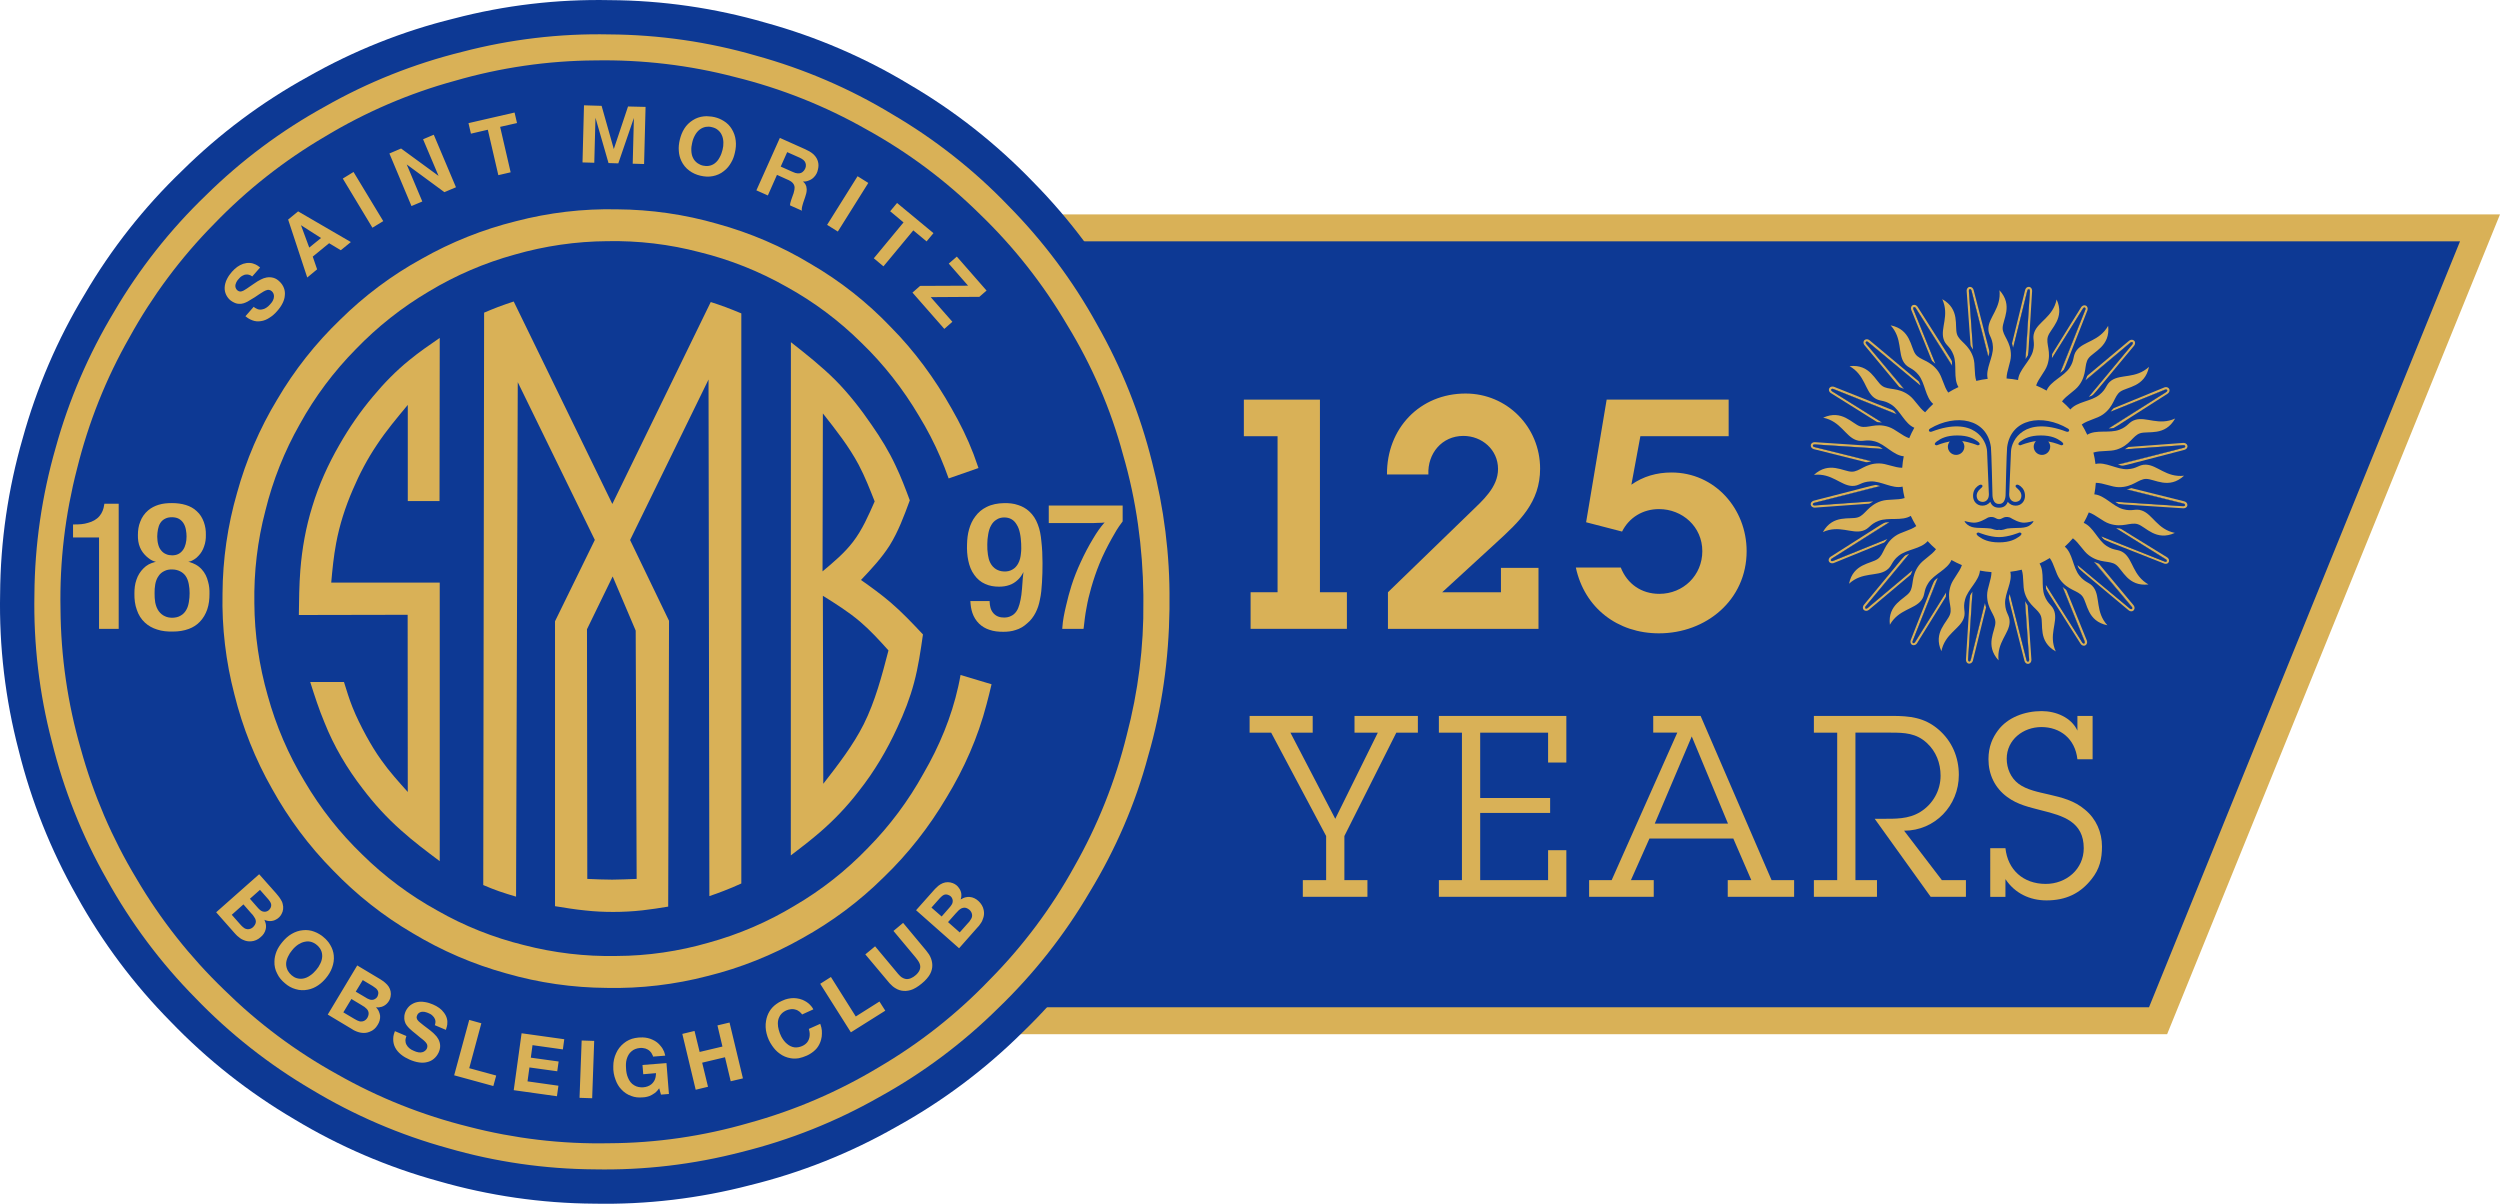 <?xml version="1.0" encoding="utf-8"?>
<!-- Generator: Adobe Illustrator 26.0.0, SVG Export Plug-In . SVG Version: 6.00 Build 0)  -->
<svg version="1.1" id="Ebene_1" xmlns="http://www.w3.org/2000/svg" xmlns:xlink="http://www.w3.org/1999/xlink" x="0px" y="0px"
	 viewBox="0 0 278.654 134.175" style="enable-background:new 0 0 278.654 134.175;" xml:space="preserve">
<style type="text/css">
	.st0{fill:#0D3994;}
	.st1{fill:#D9B157;}
	.st2{fill-rule:evenodd;clip-rule:evenodd;fill:#0D3994;}
	.st3{fill-rule:evenodd;clip-rule:evenodd;fill:#D9B157;}
	.st4{fill:none;stroke:#040000;stroke-width:0.25;stroke-miterlimit:10;}
	.st5{fill-rule:evenodd;clip-rule:evenodd;fill:none;stroke:#191A10;stroke-width:0.5;stroke-miterlimit:10;}
</style>
<g>
	<g>
		<polygon class="st0" points="67.355,25.397 276.426,25.397 240.541,113.773 110.82,113.773 		"/>
		<path class="st1" d="M241.551,115.273H109.886l-44.94-91.376h213.707L241.551,115.273z M111.754,112.273h127.777l34.667-85.376
			H69.764L111.754,112.273z"/>
	</g>
	<g>
		<path class="st2" d="M134.175,67.082c0,0.296,0,0.59,0,0.887c-0.084,5.833-0.876,11.701-2.522,17.323
			c-1.502,5.668-3.87,11.087-6.911,16.092c-2.97,5.052-6.615,9.691-10.839,13.75c-4.164,4.117-8.899,7.656-14.034,10.484
			c-5.088,2.9-10.577,5.089-16.27,6.486c-5.668,1.48-11.527,2.176-17.383,2.058c-5.858-0.036-11.715-0.889-17.335-2.509
			c-5.645-1.551-11.076-3.881-16.091-6.91c-5.053-2.97-9.692-6.627-13.751-10.852c-4.117-4.164-7.655-8.895-10.484-14.02
			C5.668,94.769,3.481,89.292,2.072,83.6c-1.48-5.669-2.178-11.537-2.06-17.396c0.035-5.857,0.888-11.7,2.509-17.322
			c1.561-5.654,3.893-11.087,6.923-16.092c2.956-5.052,6.614-9.691,10.839-13.75c4.164-4.119,8.897-7.656,14.033-10.483
			c5.089-2.899,10.579-5.089,16.257-6.485c5.669-1.491,11.537-2.178,17.395-2.058c5.857,0.034,11.703,0.875,17.335,2.508
			c5.645,1.551,11.075,3.881,16.081,6.91c5.065,2.958,9.704,6.627,13.763,10.841c4.116,4.174,7.643,8.907,10.471,14.032
			c2.9,5.088,5.077,10.579,6.495,16.271C133.524,55.957,134.246,61.544,134.175,67.082L134.175,67.082z"/>
		<path class="st3" d="M49.013,37.664l-0.023,18.188h-3.538v-10.72c-1.195,1.442-2.403,2.874-3.434,4.436
			c-1.064,1.574-1.952,3.266-2.696,5.017c-0.829,1.917-1.479,3.917-1.858,5.975c-0.273,1.445-0.415,2.912-0.545,4.378h12.093v31.049
			c-1.479-1.111-2.969-2.224-4.342-3.466c-1.563-1.384-2.972-2.936-4.237-4.602c-1.752-2.26-3.219-4.746-4.27-7.397
			c-0.617-1.466-1.101-2.981-1.587-4.506h3.763c0.296,0.945,0.579,1.892,0.947,2.804c0.437,1.1,0.97,2.163,1.537,3.206
			c0.509,0.924,1.055,1.835,1.668,2.686c0.889,1.267,1.931,2.414,2.96,3.564l-0.013-19.75l-12.128,0.024
			c0.024-1.67,0.035-3.327,0.165-4.982c0.189-2.416,0.616-4.817,1.338-7.124c0.721-2.39,1.761-4.685,3.004-6.84
			c1.09-1.917,2.344-3.74,3.763-5.42c1.219-1.466,2.556-2.84,4.034-4.036C46.692,39.262,47.854,38.459,49.013,37.664L49.013,37.664z
			 M68.288,64.253l-2.862,5.883l0.035,27.829c0.923,0.037,1.844,0.083,2.768,0.083c0.91-0.011,1.822-0.046,2.732-0.083
			l-0.106-27.675L68.288,64.253L68.288,64.253z M68.252,56.173l10.969-22.508c0.546,0.178,1.09,0.356,1.622,0.557
			c0.603,0.225,1.196,0.461,1.787,0.71v63.542c-0.651,0.295-1.302,0.578-1.965,0.828c-0.52,0.213-1.064,0.39-1.597,0.579
			l-0.094-57.578l-8.743,17.89l4.341,9.005l-0.093,31.855c-0.947,0.155-1.905,0.307-2.865,0.413
			c-1.077,0.121-2.178,0.179-3.266,0.179c-1.042,0-2.081-0.048-3.123-0.165c-1.124-0.108-2.236-0.296-3.362-0.475V69.247
			l4.438-9.064l-8.591-17.585l-0.189,57.343c-0.638-0.19-1.265-0.378-1.882-0.593c-0.604-0.213-1.195-0.449-1.775-0.699l0.096-63.8
			c0.508-0.214,1.017-0.428,1.538-0.627c0.578-0.225,1.171-0.415,1.762-0.616L68.252,56.173L68.252,56.173z M91.718,46.079
			l-0.037,17.608c1.232-1.032,2.451-2.05,3.396-3.291c1.029-1.336,1.716-2.922,2.415-4.506c-0.544-1.384-1.09-2.769-1.775-4.072
			C94.628,49.771,93.173,47.922,91.718,46.079L91.718,46.079z M91.718,66.406l0.047,20.956c1.656-2.13,3.312-4.269,4.508-6.638
			c1.279-2.568,2.023-5.397,2.758-8.224c-1.006-1.125-2.023-2.237-3.159-3.205C94.593,68.206,93.162,67.305,91.718,66.406
			L91.718,66.406z M88.155,38.139c1.717,1.347,3.42,2.698,4.949,4.221c1.514,1.529,2.85,3.244,4.07,5.03
			c0.993,1.433,1.917,2.924,2.65,4.508c0.604,1.254,1.101,2.568,1.584,3.869c-0.638,1.741-1.288,3.492-2.247,5.03
			c-0.889,1.397-2.035,2.627-3.195,3.846c1.125,0.792,2.236,1.598,3.266,2.475c1.303,1.111,2.473,2.353,3.644,3.597
			c-0.261,1.809-0.52,3.62-0.994,5.383c-0.45,1.702-1.101,3.372-1.859,4.982c-1.16,2.532-2.579,4.934-4.306,7.112
			c-1.278,1.668-2.733,3.195-4.307,4.555c-1.054,0.911-2.166,1.763-3.265,2.602L88.155,38.139L88.155,38.139z"/>
		<path class="st3" d="M107.064,75.234c-0.07,0.437-0.166,0.864-0.261,1.303c-0.746,3.37-2.104,6.637-3.857,9.654
			c-1.68,3.052-3.774,5.857-6.213,8.329c-2.414,2.509-5.17,4.686-8.177,6.438c-2.97,1.799-6.2,3.183-9.549,4.107
			c-3.349,0.969-6.816,1.478-10.294,1.489c-3.479,0.071-6.958-0.341-10.331-1.217c-3.372-0.829-6.639-2.129-9.655-3.857
			c-3.053-1.682-5.856-3.775-8.33-6.213c-2.509-2.413-4.685-5.17-6.449-8.177c-1.799-2.971-3.183-6.2-4.106-9.55
			c-0.959-3.35-1.467-6.816-1.491-10.295c-0.059-3.478,0.344-6.957,1.231-10.33c0.828-3.373,2.129-6.638,3.845-9.656
			c1.681-3.053,3.786-5.857,6.225-8.331c2.414-2.508,5.171-4.685,8.164-6.449c2.982-1.798,6.211-3.183,9.562-4.105
			c3.336-0.959,6.816-1.469,10.294-1.493c3.479-0.07,6.957,0.342,10.33,1.231c3.373,0.829,6.626,2.13,9.656,3.845
			c3.053,1.681,5.857,3.776,8.331,6.225c2.508,2.413,4.673,5.182,6.436,8.165c0.911,1.491,1.717,3.041,2.401,4.638
			c0.333,0.77,0.629,1.551,0.912,2.343l3.326-1.161c-0.177-0.508-0.355-1.028-0.546-1.537c-0.673-1.764-1.515-3.468-2.461-5.111
			c-1.856-3.302-4.117-6.391-6.78-9.078c-2.615-2.743-5.619-5.111-8.897-7.015c-3.243-1.965-6.757-3.467-10.415-4.475
			c-3.632-1.052-7.419-1.595-11.204-1.619c-3.786-0.083-7.586,0.366-11.254,1.324c-3.679,0.911-7.23,2.331-10.519,4.201
			c-3.324,1.822-6.378,4.117-9.077,6.781c-2.732,2.627-5.099,5.62-7.017,8.897c-1.963,3.242-3.466,6.757-4.472,10.403
			c-1.054,3.644-1.598,7.429-1.619,11.217c-0.083,3.785,0.367,7.586,1.325,11.251c0.911,3.683,2.329,7.231,4.2,10.522
			c1.834,3.312,4.118,6.378,6.781,9.075c2.627,2.732,5.62,5.098,8.898,7.016c3.241,1.952,6.755,3.466,10.401,4.472
			c3.644,1.054,7.431,1.597,11.217,1.622c3.788,0.081,7.586-0.368,11.254-1.326c3.679-0.911,7.218-2.33,10.52-4.2
			c3.324-1.835,6.39-4.12,9.075-6.783c2.736-2.625,5.089-5.63,7.019-8.897c1.976-3.242,3.525-6.755,4.472-10.412
			c0.201-0.735,0.379-1.479,0.555-2.226L107.064,75.234L107.064,75.234z"/>
		<path class="st3" d="M127.441,67.082c0-0.261,0-0.522,0-0.781c-0.07-5.256-0.78-10.533-2.26-15.595
			c-1.361-5.101-3.48-9.976-6.226-14.472c-2.672-4.555-5.95-8.721-9.75-12.377c-3.75-3.704-8.01-6.887-12.626-9.431
			C92,11.822,87.069,9.858,81.944,8.592C76.843,7.255,71.565,6.639,66.3,6.734c-5.264,0.034-10.531,0.803-15.595,2.272
			c-5.077,1.383-9.964,3.49-14.472,6.212c-4.545,2.663-8.722,5.951-12.378,9.75c-3.703,3.751-6.874,8.01-9.418,12.626
			c-2.616,4.579-4.58,9.524-5.846,14.638c-1.325,5.098-1.953,10.377-1.847,15.643c0.035,5.277,0.795,10.531,2.26,15.595
			c1.397,5.077,3.492,9.962,6.212,14.472c2.676,4.556,5.965,8.722,9.762,12.378c3.752,3.702,8.011,6.886,12.626,9.43
			c4.58,2.604,9.516,4.568,14.626,5.834c5.1,1.325,10.378,1.952,15.656,1.845c5.265-0.024,10.519-0.791,15.582-2.26
			c5.09-1.396,9.965-3.491,14.485-6.212c4.545-2.662,8.721-5.952,12.365-9.761c3.705-3.739,6.887-8.001,9.431-12.615
			c2.604-4.579,4.57-9.513,5.836-14.637C126.861,77.091,127.5,72.075,127.441,67.082L127.441,67.082z M130.352,67.082
			c0,0.283,0,0.554,0,0.828c-0.071,5.515-0.828,11.04-2.377,16.353c-1.422,5.336-3.646,10.448-6.52,15.17
			c-2.794,4.77-6.237,9.134-10.225,12.968c-3.929,3.882-8.391,7.217-13.228,9.879c-4.804,2.735-9.974,4.795-15.335,6.12
			c-5.35,1.396-10.875,2.046-16.4,1.938c-5.527-0.034-11.042-0.828-16.343-2.364c-5.337-1.467-10.449-3.669-15.181-6.521
			c-4.757-2.791-9.136-6.236-12.969-10.223c-3.88-3.928-7.206-8.388-9.881-13.227c-2.732-4.805-4.792-9.975-6.116-15.349
			c-1.397-5.337-2.049-10.874-1.941-16.399c0.035-5.515,0.839-11.029,2.366-16.341c1.467-5.325,3.669-10.437,6.52-15.171
			c2.793-4.769,6.247-9.146,10.223-12.968c3.929-3.881,8.402-7.217,13.241-9.88c4.793-2.734,9.976-4.794,15.337-6.118
			c5.336-1.397,10.874-2.06,16.4-1.942C73.448,3.871,78.962,4.663,84.263,6.2c5.324,1.468,10.449,3.658,15.169,6.521
			c4.77,2.792,9.148,6.237,12.97,10.223c3.881,3.929,7.218,8.39,9.88,13.23c2.734,4.804,4.792,9.975,6.13,15.335
			C129.736,56.597,130.41,61.851,130.352,67.082L130.352,67.082z"/>
		<path class="st3" d="M28.99,29.819l-0.876,0.994c-0.01-0.013-0.022-0.013-0.035-0.023c-0.093-0.072-0.201-0.131-0.307-0.155
			c-0.094-0.034-0.201-0.046-0.307-0.034c-0.154,0-0.308,0.048-0.438,0.129c-0.178,0.095-0.332,0.237-0.45,0.391
			c-0.094,0.106-0.178,0.213-0.237,0.344c-0.071,0.141-0.119,0.307-0.106,0.46c0.01,0.154,0.094,0.319,0.212,0.428
			c0.095,0.082,0.2,0.128,0.307,0.14c0.083,0,0.155-0.012,0.225-0.035c0.119-0.035,0.224-0.096,0.331-0.167
			c0.154-0.093,0.308-0.188,0.449-0.296c0.179-0.116,0.354-0.235,0.52-0.354c0.143-0.094,0.285-0.19,0.426-0.284
			c0.119-0.072,0.237-0.142,0.367-0.201c0.201-0.106,0.415-0.189,0.639-0.226c0.248-0.046,0.521-0.035,0.77,0.036
			c0.248,0.071,0.473,0.214,0.662,0.402c0.225,0.201,0.403,0.462,0.508,0.746c0.096,0.261,0.131,0.544,0.096,0.816
			c-0.013,0.285-0.108,0.567-0.224,0.815c-0.166,0.355-0.393,0.663-0.64,0.936c-0.248,0.294-0.533,0.544-0.865,0.746
			c-0.283,0.188-0.615,0.33-0.947,0.367c-0.319,0.058-0.661,0.022-0.959-0.097c-0.162-0.058-0.318-0.142-0.472-0.236
			c-0.07-0.048-0.154-0.106-0.224-0.166c-0.024-0.023-0.035-0.035-0.059-0.047l0.922-1.053c0.013,0.011,0.024,0.024,0.036,0.034
			c0.036,0.036,0.083,0.06,0.131,0.095c0.083,0.048,0.166,0.094,0.259,0.13c0.156,0.06,0.332,0.072,0.498,0.036
			c0.167-0.024,0.32-0.083,0.46-0.177c0.166-0.094,0.296-0.225,0.426-0.367c0.13-0.142,0.261-0.295,0.345-0.485
			c0.07-0.13,0.105-0.284,0.105-0.449c0-0.201-0.084-0.403-0.237-0.545c-0.083-0.081-0.201-0.142-0.319-0.155
			c-0.13-0.023-0.272,0.024-0.391,0.074c-0.142,0.057-0.271,0.142-0.402,0.224c-0.094,0.059-0.188,0.118-0.283,0.178
			c-0.166,0.116-0.343,0.236-0.509,0.344c-0.141,0.083-0.285,0.165-0.412,0.248c-0.131,0.083-0.263,0.165-0.392,0.237
			c-0.141,0.072-0.295,0.143-0.449,0.19c-0.166,0.048-0.319,0.071-0.485,0.058c-0.201,0-0.415-0.058-0.592-0.154
			c-0.25-0.118-0.473-0.284-0.639-0.496c-0.177-0.225-0.297-0.474-0.356-0.758c-0.058-0.272-0.035-0.58,0.036-0.853
			c0.047-0.189,0.118-0.379,0.213-0.544c0.141-0.283,0.329-0.531,0.533-0.769c0.177-0.201,0.378-0.39,0.59-0.543
			c0.2-0.142,0.426-0.259,0.662-0.344c0.237-0.072,0.497-0.118,0.746-0.094c0.212,0.011,0.425,0.07,0.626,0.166
			c0.071,0.036,0.143,0.083,0.214,0.119c0.082,0.058,0.166,0.118,0.247,0.178C28.956,29.783,28.968,29.797,28.99,29.819
			L28.99,29.819z M35.783,26.53l-2.237-1.432l0.922,2.497L35.783,26.53L35.783,26.53z M33.228,23.56l5.88,3.419l-1.123,0.912
			l-1.302-0.782l-1.824,1.492l0.486,1.419l-1.1,0.911l-2.13-6.46L33.228,23.56L33.228,23.56z M39.405,19.169l3.313,5.478
			l-1.208,0.735l-3.302-5.479L39.405,19.169L39.405,19.169z M48.349,15.016l2.474,5.857l-1.29,0.545l-4.2-3.089l1.738,4.129
			l-1.208,0.51l-2.461-5.859l1.303-0.556l4.177,3.053l-1.727-4.082L48.349,15.016L48.349,15.016z M57.355,12.543l0.272,1.172
			l-1.881,0.425l1.171,5.065l-1.373,0.319l-1.171-5.064l-1.882,0.438l-0.273-1.173L57.355,12.543L57.355,12.543z M71.956,11.916
			l-0.165,6.366l-1.268-0.036l0.131-5.099l-1.738,5.064l-1.09-0.036l-1.454-5.052L66.24,18.14l-1.313-0.036l0.166-6.365l1.963,0.059
			l1.36,4.816l1.585-4.745L71.956,11.916L71.956,11.916z M79.365,14.176c-0.12-0.035-0.237-0.047-0.356-0.058
			c-0.119,0-0.224,0.012-0.345,0.023c-0.246,0.048-0.486,0.154-0.684,0.309c-0.213,0.165-0.381,0.378-0.511,0.615
			c-0.154,0.272-0.26,0.556-0.32,0.863c-0.07,0.272-0.105,0.556-0.092,0.841c0.01,0.283,0.058,0.579,0.188,0.828
			c0.108,0.237,0.296,0.451,0.521,0.604c0.177,0.119,0.379,0.212,0.591,0.259c0.212,0.048,0.438,0.061,0.651,0.025
			c0.236-0.035,0.461-0.13,0.651-0.272c0.224-0.165,0.415-0.402,0.543-0.651c0.155-0.272,0.262-0.556,0.334-0.864
			c0.071-0.272,0.105-0.556,0.093-0.84c-0.012-0.284-0.06-0.569-0.189-0.829c-0.094-0.213-0.249-0.402-0.427-0.546
			c-0.093-0.081-0.201-0.141-0.294-0.188C79.601,14.246,79.483,14.199,79.365,14.176L79.365,14.176z M79.624,13.051
			c0.189,0.048,0.367,0.096,0.533,0.168c0.189,0.082,0.355,0.164,0.521,0.271c0.356,0.214,0.662,0.522,0.876,0.876
			c0.247,0.391,0.401,0.84,0.449,1.291c0.06,0.46,0.013,0.924-0.094,1.371c-0.083,0.38-0.213,0.757-0.415,1.09
			c-0.201,0.367-0.473,0.697-0.804,0.946c-0.355,0.295-0.794,0.486-1.241,0.569c-0.451,0.094-0.925,0.058-1.373-0.047
			c-0.451-0.105-0.877-0.285-1.245-0.567c-0.378-0.273-0.685-0.651-0.886-1.078c-0.166-0.355-0.262-0.733-0.284-1.112
			c-0.037-0.414,0.011-0.829,0.105-1.233c0.108-0.447,0.262-0.874,0.512-1.264c0.234-0.38,0.566-0.698,0.944-0.935
			c0.368-0.238,0.782-0.379,1.207-0.425c0.214-0.026,0.415-0.026,0.616,0C79.245,12.981,79.435,13.006,79.624,13.051L79.624,13.051z
			 M87.742,16.957l-0.722,1.61l1.218,0.544c0.061,0.023,0.108,0.048,0.167,0.071c0.154,0.072,0.32,0.131,0.497,0.142
			c0.119,0.012,0.247,0,0.365-0.046c0.131-0.048,0.25-0.144,0.345-0.261c0.094-0.12,0.166-0.261,0.201-0.416
			c0.022-0.153,0.022-0.306-0.036-0.436c-0.037-0.132-0.119-0.237-0.227-0.333c-0.059-0.048-0.13-0.094-0.201-0.142
			c-0.083-0.046-0.154-0.081-0.224-0.119c-0.035-0.023-0.072-0.035-0.106-0.046L87.742,16.957L87.742,16.957z M86.925,15.371
			l2.828,1.265c0.06,0.036,0.118,0.06,0.189,0.097c0.178,0.082,0.367,0.176,0.533,0.307c0.14,0.095,0.259,0.213,0.377,0.354
			c0.144,0.177,0.262,0.39,0.319,0.616c0.084,0.284,0.072,0.59,0,0.874c-0.057,0.32-0.211,0.628-0.447,0.864
			c-0.155,0.165-0.356,0.296-0.557,0.366c-0.106,0.047-0.226,0.083-0.344,0.107c-0.083,0.013-0.165,0.013-0.249,0.013
			c-0.024,0-0.059,0-0.083,0c0.011,0.011,0.036,0.023,0.059,0.046c0.036,0.038,0.072,0.072,0.108,0.108
			c0.048,0.047,0.082,0.105,0.119,0.166c0.036,0.071,0.07,0.142,0.093,0.212c0.024,0.106,0.035,0.213,0.048,0.319
			c0,0.154-0.013,0.297-0.048,0.451c-0.035,0.154-0.083,0.295-0.131,0.448c-0.071,0.19-0.141,0.391-0.201,0.581
			c-0.023,0.083-0.047,0.153-0.07,0.236c-0.035,0.097-0.058,0.178-0.071,0.272c-0.011,0.049-0.022,0.095-0.022,0.142
			c0,0.036-0.013,0.073-0.013,0.096c0,0.034,0.013,0.06,0.013,0.095c0.011,0.024,0.011,0.059,0.022,0.082l-1.325-0.589
			c0-0.013-0.011-0.026-0.011-0.048c0-0.036,0.011-0.085,0.011-0.132c0.012-0.057,0.024-0.105,0.036-0.153
			c0.024-0.083,0.046-0.167,0.072-0.25c0.035-0.094,0.057-0.176,0.094-0.271c0.048-0.107,0.082-0.225,0.117-0.331
			c0.024-0.058,0.035-0.106,0.061-0.165c0.034-0.131,0.07-0.262,0.094-0.391c0.024-0.155,0.035-0.308-0.012-0.462
			c-0.036-0.118-0.097-0.225-0.19-0.319c-0.071-0.07-0.153-0.142-0.237-0.19c-0.072-0.047-0.143-0.082-0.212-0.116
			c-0.049-0.025-0.096-0.048-0.143-0.061l-1.149-0.52l-1.017,2.295l-1.278-0.569L86.925,15.371L86.925,15.371z M96.782,20.389
			l-3.396,5.419l-1.195-0.745l3.395-5.421L96.782,20.389L96.782,20.389z M104.047,25.986l-0.769,0.922l-1.48-1.23l-3.326,4.01
			l-1.075-0.899l3.312-3.999l-1.489-1.242l0.769-0.923L104.047,25.986L104.047,25.986z M109.964,32.388l-0.804,0.698l-5.42,0.034
			l2.414,2.746l-0.899,0.794l-3.55-4.048l0.853-0.745l5.347-0.024l-2.155-2.462l0.9-0.78L109.964,32.388L109.964,32.388z
			 M27.133,100.805l-1.301,1.159l0.933,1.055c0.048,0.046,0.083,0.094,0.131,0.143c0.048,0.047,0.083,0.081,0.131,0.128
			c0.119,0.105,0.248,0.214,0.402,0.249c0.106,0.035,0.212,0.047,0.331,0.024c0.235-0.038,0.45-0.179,0.581-0.381
			c0.116-0.142,0.177-0.306,0.177-0.485c0-0.105-0.036-0.223-0.084-0.317c-0.058-0.108-0.118-0.202-0.188-0.296
			c-0.036-0.048-0.071-0.097-0.108-0.143c-0.034-0.036-0.07-0.082-0.116-0.12L27.133,100.805L27.133,100.805z M28.979,99.184
			l-1.123,0.994l0.84,0.958c0.046,0.048,0.094,0.094,0.141,0.155c0.048,0.047,0.096,0.093,0.153,0.14
			c0.025,0.024,0.061,0.049,0.096,0.071c0.083,0.059,0.178,0.094,0.272,0.108c0.094,0.023,0.189,0.023,0.285,0
			c0.188-0.037,0.365-0.167,0.472-0.344c0.106-0.155,0.143-0.357,0.094-0.532c-0.023-0.082-0.07-0.167-0.118-0.249
			c-0.059-0.082-0.117-0.154-0.176-0.236c-0.036-0.036-0.06-0.071-0.096-0.108L28.979,99.184L28.979,99.184z M28.885,97.444
			l1.893,2.129c0.024,0.035,0.06,0.071,0.095,0.119c0.047,0.047,0.083,0.106,0.13,0.155c0.106,0.131,0.202,0.261,0.284,0.403
			c0.107,0.154,0.19,0.331,0.226,0.52c0.105,0.367,0.057,0.78-0.132,1.112c-0.14,0.272-0.367,0.486-0.626,0.616
			c-0.213,0.12-0.437,0.166-0.663,0.166c-0.106,0-0.2-0.012-0.307-0.035c-0.059-0.011-0.119-0.024-0.176-0.048
			c-0.024-0.01-0.037-0.01-0.048-0.023c-0.035-0.012-0.061-0.023-0.096-0.036c0.013,0.024,0.026,0.049,0.035,0.071
			c0,0.012,0.013,0.025,0.013,0.036c0.025,0.058,0.048,0.108,0.059,0.165c0.037,0.096,0.06,0.202,0.072,0.32
			c0.012,0.143,0.012,0.295-0.024,0.438c-0.072,0.355-0.283,0.674-0.58,0.911c-0.296,0.272-0.674,0.438-1.065,0.46
			c-0.296,0.026-0.592-0.034-0.853-0.154c-0.119-0.047-0.224-0.105-0.33-0.176c-0.119-0.083-0.237-0.178-0.344-0.274
			c-0.048-0.045-0.094-0.081-0.13-0.13c-0.059-0.059-0.119-0.116-0.165-0.177l-2.059-2.329L28.885,97.444L28.885,97.444z
			 M35.323,105.337c-0.083-0.083-0.189-0.143-0.284-0.202c-0.106-0.059-0.213-0.105-0.319-0.14
			c-0.237-0.074-0.497-0.085-0.746-0.025c-0.261,0.047-0.509,0.166-0.735,0.307c-0.259,0.179-0.485,0.39-0.673,0.628
			c-0.189,0.224-0.344,0.461-0.463,0.721c-0.117,0.248-0.213,0.533-0.213,0.817c0,0.261,0.07,0.531,0.202,0.769
			c0.107,0.189,0.248,0.354,0.415,0.497c0.166,0.143,0.355,0.259,0.566,0.32c0.226,0.07,0.474,0.082,0.699,0.047
			c0.285-0.047,0.545-0.166,0.781-0.333c0.261-0.165,0.485-0.39,0.686-0.628c0.188-0.213,0.342-0.448,0.46-0.709
			c0.131-0.248,0.202-0.533,0.214-0.817c0-0.237-0.035-0.473-0.143-0.686c-0.047-0.106-0.106-0.212-0.189-0.297
			C35.511,105.503,35.427,105.42,35.323,105.337L35.323,105.337z M36.068,104.462c0.153,0.117,0.284,0.248,0.402,0.39
			c0.129,0.144,0.249,0.296,0.342,0.474c0.215,0.356,0.355,0.757,0.392,1.171c0.047,0.461-0.025,0.923-0.19,1.361
			c-0.154,0.438-0.403,0.83-0.697,1.182c-0.249,0.296-0.533,0.569-0.853,0.783c-0.342,0.236-0.745,0.413-1.147,0.486
			c-0.451,0.092-0.935,0.081-1.372-0.061c-0.438-0.119-0.853-0.355-1.195-0.662c-0.355-0.295-0.663-0.651-0.853-1.066
			c-0.224-0.414-0.331-0.887-0.307-1.36c0-0.378,0.094-0.769,0.237-1.125c0.154-0.378,0.39-0.722,0.651-1.039
			c0.296-0.357,0.639-0.677,1.029-0.9c0.379-0.225,0.815-0.379,1.265-0.415c0.426-0.047,0.876,0.011,1.267,0.167
			c0.201,0.07,0.377,0.165,0.556,0.27C35.76,104.212,35.926,104.331,36.068,104.462L36.068,104.462z M39.168,111.349l-0.899,1.49
			l1.219,0.723c0.046,0.034,0.106,0.069,0.165,0.091c0.047,0.037,0.105,0.06,0.154,0.084c0.154,0.072,0.307,0.131,0.461,0.12
			c0.109,0,0.226-0.025,0.319-0.072c0.214-0.105,0.38-0.306,0.451-0.544c0.059-0.165,0.07-0.342,0.011-0.507
			c-0.035-0.108-0.094-0.202-0.177-0.285c-0.083-0.083-0.176-0.153-0.26-0.227c-0.059-0.033-0.107-0.069-0.155-0.092
			c-0.046-0.035-0.093-0.059-0.142-0.093L39.168,111.349L39.168,111.349z M40.434,109.242l-0.781,1.289l1.101,0.651
			c0.058,0.037,0.117,0.071,0.177,0.108c0.059,0.023,0.118,0.059,0.19,0.082c0.035,0.025,0.07,0.035,0.118,0.048
			c0.093,0.022,0.188,0.034,0.284,0.022c0.094-0.011,0.189-0.035,0.272-0.093c0.177-0.095,0.307-0.262,0.342-0.463
			c0.061-0.177,0.037-0.39-0.07-0.53c-0.049-0.085-0.105-0.144-0.178-0.204c-0.082-0.068-0.165-0.128-0.247-0.177
			c-0.036-0.024-0.071-0.047-0.118-0.082L40.434,109.242L40.434,109.242z M39.818,107.609l2.45,1.467
			c0.035,0.023,0.083,0.047,0.118,0.07c0.06,0.035,0.118,0.07,0.178,0.119c0.129,0.082,0.272,0.177,0.39,0.296
			c0.142,0.119,0.272,0.26,0.379,0.426c0.201,0.32,0.284,0.721,0.201,1.099c-0.048,0.297-0.201,0.57-0.414,0.781
			c-0.166,0.168-0.367,0.284-0.579,0.353c-0.094,0.026-0.201,0.048-0.297,0.061c-0.069,0-0.129,0.013-0.2,0
			c-0.011,0-0.025,0-0.047,0c-0.024,0-0.06,0-0.095-0.013c0.023,0.026,0.036,0.048,0.061,0.06c0,0.012,0.01,0.023,0.022,0.035
			c0.035,0.036,0.071,0.083,0.107,0.132c0.059,0.082,0.118,0.19,0.153,0.283c0.06,0.129,0.096,0.283,0.12,0.427
			c0.035,0.356-0.072,0.732-0.283,1.051c-0.201,0.346-0.51,0.617-0.876,0.746c-0.273,0.119-0.569,0.155-0.864,0.119
			c-0.119-0.012-0.249-0.035-0.367-0.072c-0.131-0.035-0.273-0.092-0.403-0.153c-0.059-0.023-0.118-0.059-0.165-0.082
			c-0.071-0.048-0.143-0.085-0.213-0.133l-2.663-1.596L39.818,107.609L39.818,107.609z M49.699,114.791l-1.23-0.521
			c0.01-0.012,0.01-0.035,0.01-0.048c0.037-0.104,0.06-0.223,0.06-0.341c0-0.096-0.024-0.201-0.06-0.295
			c-0.058-0.143-0.154-0.273-0.272-0.379c-0.141-0.144-0.32-0.237-0.509-0.308c-0.131-0.047-0.261-0.095-0.402-0.119
			c-0.154-0.025-0.321-0.012-0.461,0.048c-0.154,0.058-0.284,0.188-0.343,0.344c-0.048,0.104-0.071,0.223-0.037,0.329
			c0.013,0.071,0.048,0.144,0.096,0.201c0.071,0.109,0.166,0.179,0.261,0.262c0.142,0.117,0.284,0.224,0.426,0.342
			c0.165,0.131,0.33,0.249,0.497,0.376c0.143,0.109,0.271,0.201,0.402,0.322c0.106,0.083,0.212,0.178,0.307,0.284
			c0.166,0.154,0.308,0.33,0.415,0.531c0.118,0.225,0.201,0.485,0.201,0.746c0.011,0.26-0.06,0.509-0.166,0.747
			c-0.131,0.282-0.32,0.53-0.556,0.719c-0.212,0.179-0.473,0.296-0.746,0.356c-0.272,0.072-0.568,0.072-0.852,0.036
			c-0.378-0.048-0.733-0.166-1.087-0.318c-0.345-0.155-0.677-0.333-0.972-0.582c-0.272-0.226-0.497-0.486-0.65-0.792
			c-0.142-0.284-0.212-0.617-0.201-0.935c0-0.178,0.024-0.355,0.071-0.521c0.035-0.093,0.058-0.188,0.093-0.271
			c0.013-0.024,0.025-0.046,0.025-0.072l1.278,0.544c0,0.012,0,0.037-0.012,0.048c-0.012,0.047-0.035,0.094-0.048,0.156
			c-0.022,0.092-0.047,0.187-0.047,0.281c0,0.167,0.035,0.334,0.119,0.486c0.083,0.154,0.189,0.284,0.32,0.39
			c0.141,0.119,0.307,0.214,0.485,0.284c0.177,0.083,0.367,0.154,0.556,0.177c0.153,0.024,0.319,0.015,0.462-0.034
			c0.189-0.072,0.365-0.213,0.449-0.391c0.058-0.119,0.069-0.247,0.047-0.367c-0.023-0.131-0.107-0.247-0.19-0.344
			c-0.107-0.119-0.212-0.211-0.33-0.307c-0.095-0.07-0.178-0.143-0.273-0.212c-0.154-0.131-0.32-0.262-0.473-0.392
			c-0.131-0.093-0.249-0.202-0.38-0.307c-0.105-0.094-0.224-0.202-0.329-0.295c-0.119-0.12-0.237-0.237-0.333-0.38
			c-0.095-0.13-0.166-0.271-0.201-0.427c-0.058-0.199-0.07-0.414-0.047-0.626c0.036-0.26,0.129-0.52,0.283-0.746
			c0.154-0.235,0.355-0.436,0.604-0.567c0.249-0.153,0.533-0.225,0.828-0.248c0.189-0.013,0.392,0,0.579,0.036
			c0.31,0.047,0.605,0.142,0.902,0.271c0.248,0.106,0.484,0.237,0.697,0.39c0.2,0.144,0.378,0.322,0.52,0.521
			c0.154,0.202,0.273,0.425,0.332,0.675c0.059,0.213,0.059,0.438,0.036,0.651c-0.013,0.082-0.024,0.166-0.048,0.237
			c-0.024,0.093-0.048,0.201-0.083,0.284C49.711,114.743,49.699,114.767,49.699,114.791L49.699,114.791z M55.308,119.881l-0.32,1.17
			l-4.367-1.195l1.68-6.176l1.35,0.376l-1.35,5.006L55.308,119.881L55.308,119.881z M62.893,115.834l-0.155,1.135l-3.384-0.474
			l-0.189,1.395l3.101,0.427l-0.155,1.089l-3.1-0.427l-0.213,1.552l3.445,0.485l-0.166,1.172l-4.816-0.675l0.876-6.344
			L62.893,115.834L62.893,115.834z M66.229,116.021l-0.225,6.391l-1.409-0.048l0.238-6.389L66.229,116.021L66.229,116.021z
			 M74.286,118.494l0.273,3.443l-0.887,0.071c-0.048-0.189-0.106-0.367-0.154-0.556c-0.012-0.047-0.024-0.106-0.048-0.153
			c-0.011,0.022-0.036,0.059-0.058,0.082c-0.037,0.058-0.073,0.106-0.12,0.154c-0.094,0.12-0.212,0.224-0.343,0.319
			c-0.176,0.129-0.377,0.237-0.578,0.32c-0.167,0.057-0.32,0.094-0.486,0.119c-0.094,0.012-0.188,0.022-0.272,0.022
			c-0.426,0.037-0.853,0-1.242-0.154c-0.426-0.142-0.816-0.403-1.125-0.746c-0.283-0.294-0.484-0.65-0.627-1.04
			c-0.189-0.484-0.284-1.006-0.26-1.538c0-0.497,0.106-1.006,0.32-1.455c0.188-0.427,0.485-0.805,0.851-1.1
			c0.356-0.296,0.794-0.497,1.244-0.581c0.14-0.022,0.272-0.048,0.414-0.058c0.142-0.012,0.296-0.012,0.449-0.012
			c0.38,0.012,0.758,0.093,1.101,0.259c0.357,0.154,0.663,0.392,0.899,0.698c0.166,0.191,0.296,0.414,0.39,0.64
			c0.036,0.106,0.07,0.213,0.095,0.331c0.012,0.035,0.012,0.069,0.024,0.106l-1.362,0.106c0-0.024-0.01-0.047-0.01-0.085
			c-0.024-0.034-0.037-0.08-0.06-0.116c-0.058-0.154-0.154-0.297-0.273-0.403c-0.141-0.143-0.319-0.237-0.497-0.296
			c-0.201-0.058-0.427-0.082-0.639-0.058c-0.33,0.034-0.663,0.14-0.91,0.365c-0.272,0.213-0.449,0.545-0.545,0.887
			c-0.094,0.333-0.094,0.676-0.07,1.008c0.013,0.355,0.07,0.709,0.213,1.04c0.141,0.356,0.378,0.685,0.71,0.864
			c0.283,0.178,0.65,0.238,0.994,0.215c0.33-0.024,0.65-0.132,0.898-0.333c0.189-0.154,0.332-0.356,0.415-0.58
			c0.058-0.143,0.084-0.296,0.093-0.45c0.013-0.048,0.013-0.083,0.013-0.131c0-0.023,0-0.046,0-0.083l-1.419,0.121l-0.084-1.032
			L74.286,118.494L74.286,118.494z M81.315,113.974l1.493,6.225l-1.362,0.32l-0.638-2.676l-2.543,0.605l0.65,2.686l-1.372,0.331
			l-1.491-6.224l1.361-0.331l0.569,2.342l2.542-0.603l-0.557-2.356L81.315,113.974L81.315,113.974z M91.421,114.118
			c0.013,0.035,0.024,0.057,0.037,0.094c0.035,0.105,0.07,0.212,0.095,0.329c0.046,0.214,0.07,0.427,0.058,0.652
			c0,0.238-0.023,0.461-0.094,0.698c-0.083,0.333-0.25,0.663-0.463,0.935c-0.224,0.271-0.509,0.496-0.816,0.674
			c-0.118,0.072-0.236,0.129-0.354,0.178c-0.272,0.119-0.556,0.212-0.841,0.273c-0.307,0.046-0.616,0.059-0.923,0
			c-0.437-0.071-0.863-0.248-1.207-0.509c-0.343-0.237-0.615-0.544-0.851-0.888c-0.284-0.402-0.497-0.864-0.615-1.35
			c-0.12-0.461-0.144-0.958-0.061-1.419c0.061-0.378,0.189-0.733,0.38-1.051c0.19-0.32,0.449-0.592,0.746-0.807
			c0.2-0.153,0.425-0.284,0.662-0.378c0.117-0.059,0.223-0.095,0.344-0.143c0.212-0.07,0.425-0.117,0.651-0.14
			c0.212-0.024,0.425-0.024,0.638,0.01c0.214,0.025,0.425,0.083,0.64,0.166c0.307,0.132,0.604,0.31,0.827,0.544
			c0.059,0.072,0.119,0.131,0.18,0.202c0.044,0.059,0.092,0.119,0.128,0.177c0.024,0.048,0.047,0.094,0.072,0.142l-1.255,0.57
			c-0.022-0.036-0.035-0.06-0.059-0.095c-0.072-0.071-0.142-0.153-0.212-0.213c-0.144-0.108-0.297-0.201-0.463-0.236
			c-0.189-0.06-0.389-0.072-0.579-0.035c-0.249,0.035-0.496,0.129-0.71,0.271c-0.214,0.142-0.402,0.344-0.508,0.579
			c-0.119,0.225-0.166,0.485-0.166,0.734c0,0.236,0.035,0.474,0.094,0.686c0.072,0.273,0.165,0.533,0.295,0.781
			c0.167,0.295,0.356,0.58,0.626,0.794c0.238,0.212,0.548,0.365,0.866,0.402c0.272,0.023,0.556-0.036,0.805-0.143
			c0.225-0.094,0.414-0.225,0.567-0.403c0.177-0.212,0.284-0.508,0.296-0.792c0.012-0.14,0-0.283-0.024-0.426
			c-0.012-0.07-0.023-0.13-0.048-0.201c-0.01-0.024-0.01-0.058-0.023-0.097L91.421,114.118L91.421,114.118z M98.025,111.631
			l0.65,1.021l-3.834,2.412l-3.42-5.409l1.195-0.757l2.769,4.401L98.025,111.631L98.025,111.631z M100.663,102.865l2.402,2.885
			c0.06,0.072,0.119,0.144,0.177,0.213c0.108,0.131,0.213,0.273,0.307,0.416c0.095,0.154,0.177,0.317,0.238,0.495
			c0.106,0.297,0.154,0.616,0.12,0.937c-0.037,0.342-0.167,0.674-0.368,0.97c-0.142,0.213-0.32,0.401-0.497,0.578
			c-0.202,0.19-0.403,0.355-0.615,0.509c-0.214,0.154-0.426,0.282-0.662,0.391c-0.332,0.14-0.686,0.213-1.041,0.188
			c-0.32-0.021-0.628-0.117-0.889-0.282c-0.259-0.143-0.472-0.344-0.674-0.558c-0.048-0.058-0.083-0.105-0.13-0.154
			c-0.06-0.07-0.12-0.143-0.178-0.212l-2.403-2.863l1.089-0.9l2.451,2.935c0.034,0.047,0.071,0.082,0.105,0.13
			c0.071,0.082,0.142,0.153,0.225,0.238c0.094,0.093,0.201,0.176,0.332,0.235c0.165,0.083,0.366,0.131,0.544,0.108
			c0.224-0.024,0.425-0.119,0.615-0.237c0.189-0.131,0.366-0.273,0.508-0.462c0.131-0.166,0.239-0.368,0.249-0.58
			c0.025-0.19-0.036-0.403-0.13-0.582c-0.059-0.116-0.13-0.211-0.2-0.306c-0.035-0.046-0.072-0.094-0.107-0.14
			c-0.036-0.035-0.059-0.082-0.094-0.121l-2.45-2.933L100.663,102.865L100.663,102.865z M105.668,102.78l1.303,1.148l0.934-1.052
			c0.048-0.048,0.083-0.096,0.131-0.14c0.035-0.049,0.07-0.108,0.106-0.156c0.096-0.129,0.178-0.273,0.202-0.426
			c0.024-0.105,0.01-0.224-0.024-0.333c-0.06-0.224-0.225-0.413-0.437-0.53c-0.156-0.097-0.345-0.143-0.511-0.106
			c-0.105,0.01-0.211,0.058-0.307,0.119c-0.105,0.07-0.189,0.14-0.272,0.223c-0.035,0.036-0.083,0.085-0.119,0.133
			c-0.047,0.034-0.083,0.082-0.118,0.119L105.668,102.78L105.668,102.78z M103.821,101.16l1.137,0.993l0.841-0.959
			c0.048-0.058,0.083-0.105,0.131-0.154c0.047-0.058,0.081-0.117,0.119-0.166c0.022-0.035,0.046-0.082,0.07-0.117
			c0.036-0.083,0.071-0.177,0.071-0.272c0.013-0.097,0-0.201-0.035-0.284c-0.059-0.189-0.213-0.355-0.404-0.426
			c-0.165-0.083-0.365-0.105-0.531-0.036c-0.082,0.036-0.165,0.096-0.237,0.155c-0.072,0.06-0.143,0.132-0.212,0.201
			c-0.036,0.036-0.06,0.071-0.096,0.106L103.821,101.16L103.821,101.16z M102.106,101.455l1.894-2.129
			c0.023-0.036,0.058-0.072,0.094-0.108c0.048-0.059,0.095-0.105,0.141-0.153c0.12-0.12,0.238-0.237,0.356-0.334
			c0.154-0.117,0.318-0.223,0.497-0.294c0.343-0.143,0.758-0.143,1.113,0c0.283,0.108,0.531,0.294,0.697,0.558
			c0.131,0.177,0.226,0.401,0.249,0.626c0.013,0.105,0.013,0.203,0,0.307c0,0.059-0.01,0.131-0.035,0.189
			c0,0.013,0,0.037-0.013,0.048c0,0.024-0.009,0.059-0.022,0.094c0.022-0.024,0.047-0.035,0.071-0.047
			c0.013,0,0.024-0.012,0.036-0.012c0.047-0.035,0.094-0.059,0.155-0.083c0.094-0.046,0.2-0.083,0.295-0.105
			c0.154-0.035,0.296-0.047,0.45-0.035c0.355,0.024,0.711,0.201,0.983,0.46c0.294,0.273,0.508,0.617,0.579,1.006
			c0.06,0.284,0.047,0.592-0.047,0.863c-0.036,0.12-0.084,0.238-0.132,0.357c-0.07,0.129-0.141,0.248-0.236,0.367
			c-0.036,0.048-0.07,0.105-0.106,0.153c-0.058,0.06-0.106,0.12-0.165,0.179l-2.06,2.332L102.106,101.455L102.106,101.455z"/>
		<path class="st3" d="M113.821,60.597c-0.024-0.39-0.048-0.757-0.13-1.135c-0.072-0.356-0.177-0.699-0.379-1.006
			c-0.142-0.238-0.332-0.451-0.569-0.581c-0.237-0.143-0.532-0.2-0.817-0.2c-0.307,0-0.627,0.082-0.874,0.259
			c-0.238,0.144-0.426,0.356-0.558,0.59c-0.189,0.308-0.283,0.664-0.344,1.006c-0.069,0.378-0.105,0.746-0.105,1.125
			c-0.012,0.389,0.012,0.794,0.071,1.183c0.047,0.307,0.117,0.628,0.272,0.911c0.143,0.285,0.366,0.533,0.638,0.698
			c0.261,0.153,0.555,0.238,0.852,0.248c0.355,0.025,0.71-0.047,1.006-0.236c0.248-0.14,0.449-0.378,0.591-0.627
			c0.201-0.356,0.285-0.756,0.32-1.148C113.844,61.318,113.833,60.952,113.821,60.597L113.821,60.597z M108.155,66.999h2.152
			c0,0.035,0,0.083,0,0.12c0.011,0.199,0.036,0.389,0.083,0.578c0.059,0.249,0.178,0.473,0.344,0.662
			c0.153,0.167,0.342,0.297,0.543,0.369c0.213,0.082,0.426,0.104,0.651,0.104c0.261,0,0.521-0.048,0.746-0.166
			c0.248-0.105,0.46-0.294,0.615-0.521c0.166-0.235,0.262-0.508,0.344-0.791c0.095-0.344,0.166-0.71,0.213-1.064
			c0.06-0.439,0.083-0.889,0.119-1.339c0.024-0.342,0.047-0.698,0.094-1.039c0-0.048,0.011-0.109,0.023-0.156
			c-0.036,0.047-0.058,0.108-0.094,0.166c-0.143,0.261-0.32,0.509-0.544,0.711c-0.272,0.259-0.603,0.472-0.947,0.58
			c-0.367,0.131-0.759,0.178-1.147,0.178c-0.533,0-1.067-0.083-1.551-0.308c-0.474-0.202-0.9-0.567-1.207-1.006
			c-0.344-0.462-0.544-1.017-0.663-1.573c-0.13-0.604-0.166-1.231-0.142-1.846c0.013-0.556,0.071-1.112,0.224-1.645
			c0.144-0.52,0.367-1.029,0.709-1.467c0.32-0.437,0.745-0.792,1.23-1.029c0.593-0.307,1.279-0.425,1.954-0.438
			c0.545-0.012,1.077,0.035,1.585,0.215c0.451,0.14,0.875,0.378,1.219,0.696c0.44,0.39,0.757,0.9,0.959,1.444
			c0.236,0.59,0.344,1.218,0.402,1.858c0.095,0.817,0.131,1.644,0.131,2.461c0,0.732-0.012,1.456-0.06,2.176
			c-0.035,0.651-0.094,1.303-0.237,1.941c-0.093,0.497-0.247,0.982-0.483,1.433c-0.226,0.437-0.534,0.851-0.924,1.17
			c-0.368,0.342-0.804,0.604-1.278,0.744c-0.449,0.156-0.924,0.203-1.397,0.203c-0.532,0-1.052-0.047-1.549-0.226
			c-0.415-0.131-0.816-0.367-1.136-0.674c-0.342-0.33-0.604-0.757-0.757-1.217c-0.131-0.392-0.189-0.795-0.215-1.208
			C108.164,67.058,108.155,67.022,108.155,66.999L108.155,66.999z M116.898,56.348h8.235v1.765
			c-0.034,0.046-0.059,0.082-0.094,0.131c-0.427,0.554-0.781,1.157-1.125,1.786c-0.507,0.911-0.982,1.845-1.373,2.816
			c-0.355,0.863-0.65,1.752-0.911,2.651c-0.214,0.745-0.402,1.514-0.532,2.284c-0.143,0.722-0.224,1.453-0.307,2.187
			c-0.011,0.047-0.011,0.083-0.024,0.129H118.4c0.011-0.056,0.011-0.104,0.011-0.153c0.049-0.828,0.226-1.633,0.415-2.438
			c0.178-0.757,0.367-1.503,0.603-2.236c0.284-0.888,0.627-1.751,1.018-2.591c0.426-0.935,0.898-1.834,1.432-2.711
			c0.354-0.59,0.734-1.159,1.183-1.668c0.026-0.023,0.048-0.047,0.071-0.07c-0.046,0.013-0.094,0.013-0.142,0.023
			c-0.166,0.024-0.343,0.024-0.521,0.024c-0.189,0.012-0.379,0.023-0.57,0.023c-0.07,0-0.14,0-0.223,0h-4.78V56.348L116.898,56.348z
			"/>
		<path class="st3" d="M8.141,58.455c0.06,0,0.12,0,0.177,0c0.498,0,1.007-0.024,1.493-0.178c0.497-0.129,0.97-0.379,1.289-0.769
			c0.285-0.341,0.449-0.78,0.508-1.217c0-0.048,0.012-0.095,0.025-0.144h1.596v13.95H11.04V59.909H8.141V58.455L8.141,58.455z
			 M17.23,66.111c0,0.357,0.011,0.698,0.071,1.042c0.071,0.342,0.189,0.698,0.403,0.982c0.177,0.237,0.413,0.438,0.685,0.555
			c0.249,0.12,0.544,0.167,0.839,0.167c0.319-0.013,0.653-0.074,0.924-0.249c0.261-0.142,0.474-0.379,0.616-0.639
			c0.153-0.259,0.236-0.57,0.283-0.865c0.06-0.328,0.083-0.662,0.083-0.993c0-0.331-0.023-0.675-0.094-1.006
			c-0.059-0.33-0.177-0.674-0.379-0.945c-0.154-0.203-0.342-0.357-0.567-0.473c-0.274-0.143-0.58-0.214-0.887-0.214
			c-0.308-0.012-0.617,0.034-0.889,0.177c-0.26,0.12-0.485,0.307-0.639,0.545c-0.202,0.272-0.32,0.616-0.378,0.946
			C17.241,65.46,17.23,65.792,17.23,66.111L17.23,66.111z M17.525,59.804c0.013,0.295,0.024,0.58,0.105,0.864
			c0.061,0.248,0.167,0.497,0.334,0.685c0.153,0.191,0.342,0.333,0.555,0.416c0.201,0.094,0.438,0.13,0.674,0.13
			c0.25,0,0.509-0.047,0.722-0.166c0.201-0.108,0.355-0.26,0.485-0.44c0.142-0.201,0.238-0.435,0.295-0.673
			c0.072-0.273,0.097-0.554,0.097-0.829c0-0.247-0.024-0.496-0.072-0.745c-0.047-0.272-0.142-0.543-0.295-0.768
			c-0.131-0.19-0.307-0.356-0.509-0.462c-0.213-0.117-0.473-0.154-0.722-0.165c-0.272,0-0.545,0.034-0.77,0.155
			c-0.225,0.105-0.413,0.272-0.543,0.472c-0.142,0.213-0.224,0.461-0.272,0.71C17.549,59.248,17.538,59.531,17.525,59.804
			L17.525,59.804z M17.385,62.619c-0.048-0.011-0.097-0.023-0.144-0.034c-0.177-0.048-0.331-0.132-0.485-0.225
			c-0.154-0.108-0.297-0.214-0.437-0.345c-0.295-0.271-0.556-0.615-0.711-0.994c-0.189-0.437-0.248-0.922-0.237-1.395
			c0-0.51,0.07-1.019,0.261-1.478c0.177-0.486,0.485-0.924,0.876-1.257c0.344-0.294,0.746-0.496,1.171-0.627
			c0.486-0.154,0.994-0.189,1.492-0.189c0.521,0,1.053,0.059,1.55,0.215c0.451,0.14,0.876,0.364,1.207,0.686
			c0.367,0.318,0.628,0.755,0.794,1.218c0.165,0.46,0.236,0.934,0.224,1.419c0.012,0.438-0.047,0.886-0.201,1.302
			c-0.13,0.391-0.344,0.757-0.628,1.042c-0.129,0.154-0.295,0.285-0.46,0.39c-0.166,0.106-0.344,0.202-0.522,0.238
			c-0.059,0.011-0.105,0.023-0.153,0.034c0.059,0.013,0.118,0.025,0.166,0.035c0.224,0.074,0.438,0.154,0.64,0.262
			c0.258,0.14,0.496,0.319,0.685,0.531c0.367,0.391,0.603,0.888,0.721,1.396c0.131,0.451,0.167,0.9,0.155,1.36
			c0,0.582-0.059,1.161-0.247,1.717c-0.178,0.521-0.462,1.019-0.854,1.409c-0.33,0.342-0.732,0.592-1.171,0.758
			c-0.58,0.223-1.193,0.306-1.81,0.306c-0.592,0.011-1.195-0.035-1.752-0.225c-0.508-0.155-0.982-0.414-1.361-0.769
			c-0.414-0.379-0.72-0.875-0.898-1.409c-0.214-0.578-0.285-1.205-0.274-1.832c0-0.52,0.048-1.042,0.226-1.539
			c0.153-0.474,0.425-0.912,0.781-1.267c0.176-0.178,0.367-0.331,0.592-0.45c0.201-0.105,0.438-0.189,0.662-0.249
			C17.288,62.645,17.336,62.633,17.385,62.619L17.385,62.619z"/>
		<path class="st4" d="M116.457,32.692"/>
		<path class="st4" d="M104.346,40.036"/>
		<path class="st5" d="M105.239,94.767"/>
		<path class="st5" d="M113.985,100.035"/>
	</g>
	<g>
		<path class="st1" d="M147.122,66.012h3.005v4.079h-10.734v-4.079h3.006v-17.39h-3.757v-4.079h8.48V66.012z"/>
		<path class="st1" d="M171.483,63.293v6.799h-16.781v-4.079l9.195-8.91c1.36-1.323,3.077-2.791,3.077-4.83
			c0-2.146-1.789-3.686-3.864-3.686c-2.397,0-4.008,1.968-3.9,4.294h-4.615c-0.036-5.117,3.649-9.018,8.767-9.018
			c4.615,0,8.301,3.722,8.301,8.373c0,3.758-2.29,5.868-4.866,8.23l-6.047,5.546h6.548v-2.72H171.483z"/>
		<path class="st1" d="M180.655,63.257c0.715,1.824,2.29,2.934,4.294,2.934c2.684,0,4.794-2.075,4.794-4.759
			c0-2.72-2.218-4.688-4.83-4.688c-1.789,0-3.328,0.931-4.115,2.505l-4.008-1.038l2.29-13.668h13.598v4.079h-9.84l-1.002,5.402
			c1.323-0.93,2.826-1.359,4.473-1.359c4.83,0,8.373,4.043,8.373,8.767c0,5.438-4.509,9.16-9.769,9.16
			c-4.616,0-8.302-2.827-9.268-7.335H180.655z"/>
	</g>
	<g>
		<path class="st1" d="M149.846,98.098h2.57v1.864h-7.202v-1.864h2.599v-4.914l-6.129-11.523h-2.401v-1.864h7.033v1.864h-2.485
			l4.999,9.603l4.745-9.603h-2.599v-1.864h7.062v1.864h-2.401l-5.79,11.523V98.098z"/>
		<path class="st1" d="M174.587,94.765v5.197H160.38v-1.864h2.57V81.661h-2.57v-1.864h14.207v5.196h-2.034v-3.332h-7.569v7.286
			h7.796v1.667h-7.796v7.484h7.569v-3.333H174.587z"/>
		<path class="st1" d="M192.577,99.962v-1.864h2.626l-2.005-4.632h-9.349l-2.062,4.632h2.542v1.864h-7.203v-1.864h2.514
			l7.315-16.438h-2.683v-1.864h5.281l7.908,18.302h2.514v1.864H192.577z M188.566,82.084l-4.124,9.717h8.163L188.566,82.084z"/>
		<path class="st1" d="M219.124,99.962h-3.926l-6.242-8.699h0.763c1.525,0,2.994,0.057,4.321-0.763c1.412-0.875,2.26-2.4,2.26-4.039
			c0-1.412-0.509-2.711-1.525-3.644c-1.186-1.102-2.485-1.157-4.011-1.157h-3.954v16.438h2.401v1.864h-7.033v-1.864h2.599V81.661
			h-2.599v-1.864h8.728c1.949,0,3.587,0.169,5.141,1.497c1.525,1.299,2.287,3.106,2.287,5.084c0,3.417-2.654,6.213-6.101,6.213
			l4.209,5.508h2.683V99.962z"/>
		<path class="st1" d="M231.551,84.626c-0.255-2.287-1.921-3.587-4.011-3.587c-2.034,0-3.869,1.412-3.869,3.531
			c0,1.073,0.451,2.146,1.327,2.796c0.903,0.678,2.26,0.932,3.361,1.187c1.469,0.339,2.853,0.678,4.038,1.694
			c1.243,1.017,1.893,2.514,1.893,4.096c0,1.384-0.254,2.514-1.158,3.643c-1.271,1.61-2.881,2.373-5.027,2.373
			c-1.864,0-3.53-0.791-4.575-2.373v1.978h-1.694V94.54h1.694c0.254,2.4,1.977,3.982,4.491,3.982c2.287,0,4.236-1.638,4.236-3.982
			c0-2.938-2.288-3.615-4.688-4.208c-1.384-0.367-2.655-0.622-3.842-1.497c-1.384-1.017-2.09-2.514-2.09-4.209
			c0-1.44,0.48-2.429,1.045-3.191c1.073-1.469,2.994-2.175,4.887-2.175c1.581,0,3.305,0.706,3.982,2.175v-1.638h1.694v4.829H231.551
			z"/>
	</g>
	<g>
		<g>
			<g>
				<path class="st1" d="M211.404,46.166l-7.07-2.817c0,0-0.156-0.051-0.217,0.049c-0.061,0.101,0.075,0.199,0.075,0.199
					l5.573,3.486l1.103,0.637l0.857-1.256L211.404,46.166z"/>
				<path class="st1" d="M204.247,43.336c0.047,0,0.087,0.013,0.087,0.013l7.07,2.817l0.321,0.298l-0.857,1.256l-1.103-0.637
					l-5.573-3.486c0,0-0.136-0.099-0.075-0.199C204.147,43.349,204.201,43.336,204.247,43.336 M204.247,43.086
					c-0.148,0-0.273,0.066-0.344,0.182c-0.119,0.195-0.019,0.415,0.142,0.531l5.587,3.495l1.111,0.641
					c0.039,0.023,0.082,0.034,0.125,0.034c0.08,0,0.159-0.039,0.207-0.109l0.857-1.256c0.07-0.102,0.054-0.24-0.036-0.324
					l-0.321-0.298c-0.023-0.021-0.049-0.038-0.078-0.049l-7.07-2.817C204.394,43.106,204.328,43.086,204.247,43.086L204.247,43.086z
					"/>
			</g>
			<g>
				<path class="st1" d="M214.051,42.996l-5.837-4.884c0,0-0.132-0.097-0.221-0.021s0.009,0.212,0.009,0.212l4.206,5.052
					l0.849,0.949l1.206-0.926L214.051,42.996z"/>
				<path class="st1" d="M208.074,38.062c0.071,0,0.139,0.05,0.139,0.05l5.837,4.884l0.212,0.383l-1.206,0.926l-0.849-0.949
					l-4.206-5.052c0,0-0.098-0.136-0.009-0.212C208.017,38.07,208.046,38.062,208.074,38.062 M208.074,37.812
					c-0.091,0-0.176,0.031-0.244,0.089c-0.174,0.148-0.147,0.389-0.031,0.549l4.217,5.065l0.855,0.956
					c0.049,0.055,0.118,0.083,0.186,0.083c0.053,0,0.107-0.017,0.152-0.052l1.206-0.926c0.098-0.075,0.126-0.211,0.067-0.319
					l-0.212-0.383c-0.015-0.027-0.035-0.051-0.058-0.071l-5.837-4.884C208.331,37.888,208.217,37.812,208.074,37.812L208.074,37.812
					z"/>
			</g>
			<g>
				<path class="st1" d="M217.6,40.748l-4.078-6.426c0,0-0.096-0.133-0.205-0.087c-0.108,0.046-0.056,0.205-0.056,0.205l2.473,6.09
					l0.52,1.162l1.43-0.516L217.6,40.748z"/>
				<path class="st1" d="M213.363,34.226c0.088,0,0.158,0.097,0.158,0.097l4.078,6.426l0.085,0.429l-1.43,0.516l-0.521-1.162
					l-2.473-6.09c0,0-0.052-0.16,0.056-0.205C213.333,34.228,213.348,34.226,213.363,34.226 M213.363,33.976
					c-0.033,0-0.113,0.016-0.144,0.029c-0.211,0.089-0.258,0.326-0.196,0.514l2.479,6.106l0.524,1.171
					c0.041,0.092,0.132,0.148,0.228,0.148c0.028,0,0.057-0.005,0.085-0.015l1.43-0.516c0.116-0.042,0.184-0.163,0.16-0.284
					l-0.085-0.429c-0.006-0.03-0.018-0.059-0.034-0.085l-4.078-6.426C213.7,34.142,213.569,33.976,213.363,33.976L213.363,33.976z"
					/>
			</g>
			<g>
				<path class="st1" d="M221.633,39.745l-1.895-7.371c0,0-0.05-0.156-0.168-0.146c-0.117,0.01-0.117,0.178-0.117,0.178l0.472,6.557
					l0.136,1.266l1.519-0.049L221.633,39.745z"/>
				<path class="st1" d="M219.581,32.227c0.11,0,0.157,0.146,0.157,0.146l1.895,7.371l-0.051,0.435l-1.519,0.049l-0.136-1.266
					l-0.472-6.557c0,0-0.001-0.168,0.117-0.178C219.574,32.227,219.578,32.227,219.581,32.227 M219.581,31.977
					c-0.007,0-0.025,0.001-0.032,0.001c-0.228,0.019-0.346,0.23-0.345,0.428l0.473,6.574l0.137,1.275
					c0.014,0.127,0.121,0.223,0.248,0.223c0.003,0,0.005,0,0.008,0l1.519-0.049c0.124-0.004,0.226-0.098,0.24-0.22l0.051-0.435
					c0.004-0.031,0.002-0.062-0.006-0.092l-1.895-7.371C219.925,32.138,219.783,31.977,219.581,31.977L219.581,31.977z"/>
			</g>
			<g>
				<path class="st1" d="M234.295,46.296l7.044-2.882c0,0,0.155-0.053,0.217,0.047s-0.073,0.2-0.073,0.2l-5.541,3.537l-1.097,0.647
					l-0.868-1.248L234.295,46.296z"/>
				<path class="st1" d="M241.428,43.4c0.046,0,0.098,0.012,0.128,0.061c0.062,0.1-0.073,0.2-0.073,0.2l-5.541,3.537l-1.097,0.647
					l-0.868-1.248l0.318-0.301l7.044-2.882C241.339,43.414,241.38,43.4,241.428,43.4 M241.428,43.15
					C241.428,43.15,241.428,43.15,241.428,43.15c-0.083,0-0.151,0.021-0.169,0.027l-7.058,2.888
					c-0.029,0.012-0.055,0.029-0.077,0.05l-0.318,0.301c-0.09,0.085-0.104,0.223-0.033,0.324l0.868,1.248
					c0.048,0.069,0.126,0.107,0.205,0.107c0.043,0,0.087-0.011,0.127-0.035l1.097-0.647l5.548-3.541
					c0.173-0.127,0.271-0.348,0.151-0.542C241.698,43.216,241.574,43.15,241.428,43.15L241.428,43.15z"/>
			</g>
			<g>
				<path class="st1" d="M235.786,50.181l7.59-0.567c0,0,0.164-0.002,0.192,0.112s-0.131,0.167-0.131,0.167l-6.362,1.654
					l-1.243,0.277l-0.44-1.455L235.786,50.181z"/>
				<path class="st1" d="M243.377,49.615c0.011,0,0.164,0.002,0.191,0.112c0.028,0.114-0.131,0.167-0.131,0.167l-6.362,1.654
					l-1.243,0.277l-0.44-1.455l0.395-0.188L243.377,49.615C243.376,49.615,243.376,49.615,243.377,49.615 M243.377,49.365
					c-0.006,0-0.012,0-0.019,0.001l-7.59,0.567c-0.031,0.002-0.061,0.01-0.089,0.024l-0.395,0.188
					c-0.112,0.053-0.168,0.18-0.132,0.298l0.44,1.455c0.033,0.107,0.131,0.178,0.239,0.178c0.018,0,0.036-0.002,0.054-0.006
					l1.243-0.277l6.371-1.656c0.204-0.068,0.366-0.247,0.311-0.469C243.759,49.458,243.556,49.365,243.377,49.365L243.377,49.365z"
					/>
			</g>
			<g>
				<path class="st1" d="M236.028,54.282l7.385,1.84c0,0,0.156,0.049,0.147,0.167s-0.177,0.118-0.177,0.118l-6.56-0.423
					l-1.267-0.127l0.038-1.52L236.028,54.282z"/>
				<path class="st1" d="M236.028,54.282l7.385,1.84c0,0,0.156,0.049,0.147,0.167c-0.009,0.117-0.177,0.118-0.177,0.118l-6.56-0.423
					l-1.267-0.127l0.038-1.52L236.028,54.282 M236.028,54.032c-0.01,0-0.021,0.001-0.031,0.002l-0.434,0.055
					c-0.123,0.015-0.216,0.118-0.219,0.242l-0.038,1.52c-0.003,0.131,0.095,0.242,0.225,0.255l1.267,0.127l6.569,0.424
					c0.215,0,0.425-0.12,0.442-0.348c0.017-0.218-0.149-0.37-0.321-0.424l-7.4-1.844C236.068,54.034,236.048,54.032,236.028,54.032
					L236.028,54.032z"/>
			</g>
			<g>
				<path class="st1" d="M235.215,58.51l6.208,3.825c0,0,0.129,0.09,0.089,0.194c-0.04,0.104-0.192,0.055-0.192,0.055l-5.839-2.3
					l-1.116-0.485l0.442-1.367L235.215,58.51z"/>
				<path class="st1" d="M234.806,58.433l0.409,0.077l6.208,3.825c0,0,0.129,0.09,0.089,0.194c-0.021,0.054-0.071,0.067-0.115,0.067
					c-0.041,0-0.077-0.011-0.077-0.011l-5.839-2.3l-1.116-0.485L234.806,58.433 M234.806,58.183c-0.107,0-0.204,0.068-0.238,0.173
					l-0.442,1.367c-0.04,0.122,0.02,0.255,0.138,0.306l1.116,0.485l5.847,2.303c0.033,0.011,0.094,0.029,0.168,0.029
					c0.164,0,0.294-0.085,0.349-0.227c0.076-0.197-0.035-0.387-0.179-0.488l-6.22-3.834c-0.026-0.016-0.055-0.027-0.085-0.033
					l-0.409-0.077C234.837,58.184,234.821,58.183,234.806,58.183L234.806,58.183z"/>
			</g>
			<g>
				<path class="st1" d="M232.748,61.785l4.875,5.845c0,0,0.097,0.132,0.021,0.221c-0.077,0.089-0.212-0.009-0.212-0.009
					l-5.045-4.214l-0.948-0.85l0.927-1.204L232.748,61.785z"/>
				<path class="st1" d="M232.365,61.573l0.383,0.212l4.875,5.845c0,0,0.097,0.132,0.021,0.221
					c-0.024,0.028-0.053,0.037-0.083,0.037c-0.065,0-0.129-0.047-0.129-0.047l-5.045-4.214l-0.948-0.85L232.365,61.573
					 M232.365,61.323c-0.075,0-0.149,0.034-0.198,0.098l-0.927,1.204c-0.08,0.104-0.066,0.251,0.031,0.339l0.948,0.85l5.052,4.22
					c0.044,0.033,0.154,0.105,0.29,0.105c0.107,0,0.204-0.044,0.273-0.125c0.142-0.166,0.098-0.387-0.009-0.532l-4.885-5.857
					c-0.02-0.024-0.044-0.044-0.071-0.059l-0.383-0.212C232.448,61.333,232.407,61.323,232.365,61.323L232.365,61.323z"/>
			</g>
			<g>
				<path class="st1" d="M229.513,64.436l2.858,7.054c0,0,0.052,0.155-0.048,0.217s-0.199-0.074-0.199-0.074l-3.518-5.553
					l-0.643-1.099l1.251-0.864L229.513,64.436z"/>
				<path class="st1" d="M229.213,64.118l0.3,0.319l2.858,7.054c0,0,0.052,0.155-0.048,0.217c-0.019,0.011-0.037,0.016-0.055,0.016
					c-0.079,0-0.144-0.09-0.144-0.09l-3.518-5.553l-0.643-1.099L229.213,64.118 M229.213,63.868c-0.049,0-0.099,0.015-0.142,0.044
					l-1.251,0.864c-0.108,0.074-0.14,0.219-0.074,0.332l0.643,1.099l3.523,5.56c0.033,0.046,0.16,0.206,0.356,0.206
					c0.065,0,0.13-0.018,0.186-0.053c0.186-0.115,0.211-0.338,0.154-0.509l-2.864-7.068c-0.012-0.029-0.028-0.055-0.05-0.077
					l-0.3-0.319C229.346,63.894,229.28,63.868,229.213,63.868L229.213,63.868z"/>
			</g>
			<g>
				<path class="st1" d="M225.656,65.96l0.52,7.593c0,0,0.001,0.164-0.113,0.191c-0.114,0.027-0.167-0.132-0.167-0.132l-1.614-6.372
					l-0.269-1.245l1.458-0.431L225.656,65.96z"/>
				<path class="st1" d="M225.47,65.564l0.186,0.396l0.52,7.593c0,0,0.001,0.164-0.113,0.191c-0.009,0.002-0.018,0.003-0.026,0.003
					c-0.096,0-0.141-0.135-0.141-0.135l-1.614-6.372l-0.269-1.245L225.47,65.564 M225.47,65.314c-0.024,0-0.047,0.003-0.071,0.01
					l-1.458,0.431c-0.125,0.037-0.201,0.165-0.173,0.293l0.269,1.245l1.616,6.381c0.051,0.158,0.178,0.324,0.383,0.324
					c0.02,0,0.065-0.005,0.084-0.01c0.212-0.051,0.306-0.256,0.305-0.436l-0.521-7.608c-0.002-0.031-0.01-0.061-0.023-0.089
					l-0.186-0.396C225.655,65.368,225.565,65.314,225.47,65.314L225.47,65.314z"/>
			</g>
			<g>
				<path class="st1" d="M221.485,66.185l-1.825,7.389c0,0-0.049,0.156-0.166,0.148c-0.117-0.009-0.118-0.177-0.118-0.177
					l0.41-6.561l0.124-1.268l1.52,0.035L221.485,66.185z"/>
				<path class="st1" d="M219.91,65.717l1.52,0.035l0.056,0.434l-1.825,7.389c0,0-0.046,0.148-0.157,0.148c-0.003,0-0.006,0-0.01,0
					c-0.117-0.009-0.118-0.177-0.118-0.177l0.41-6.561L219.91,65.717 M219.91,65.467c-0.128,0-0.236,0.097-0.249,0.226l-0.124,1.268
					l-0.411,6.57c0.001,0.215,0.121,0.424,0.349,0.442c0.001,0,0.001,0,0.002,0c0.23,0,0.371-0.162,0.421-0.322l1.829-7.404
					c0.007-0.03,0.009-0.061,0.005-0.092l-0.056-0.434c-0.016-0.123-0.119-0.215-0.242-0.218l-1.52-0.035
					C219.914,65.467,219.912,65.467,219.91,65.467L219.91,65.467z"/>
			</g>
			<g>
				<path class="st1" d="M217.468,65.1l-4.008,6.47c0,0-0.095,0.134-0.204,0.089s-0.058-0.205-0.058-0.205l2.407-6.117l0.508-1.168
					l1.436,0.5L217.468,65.1z"/>
				<path class="st1" d="M216.113,64.17l1.436,0.5l-0.081,0.43l-4.008,6.47c0,0-0.07,0.098-0.158,0.098
					c-0.015,0-0.03-0.003-0.045-0.009c-0.109-0.044-0.058-0.205-0.058-0.205l2.407-6.117L216.113,64.17 M216.113,63.919
					c-0.097,0-0.189,0.057-0.229,0.15l-0.508,1.168l-2.41,6.125c-0.065,0.205-0.015,0.441,0.196,0.528
					c0.03,0.012,0.108,0.028,0.14,0.028c0.207,0,0.338-0.17,0.362-0.204l4.016-6.483c0.016-0.026,0.028-0.055,0.033-0.086
					l0.081-0.43c0.023-0.122-0.047-0.241-0.163-0.282l-1.436-0.5C216.168,63.924,216.14,63.919,216.113,63.919L216.113,63.919z"/>
			</g>
			<g>
				<path class="st1" d="M213.966,62.885l-5.822,4.902c0,0-0.132,0.098-0.221,0.022c-0.09-0.076,0.008-0.212,0.008-0.212
					l4.191-5.065l0.846-0.952l1.209,0.922L213.966,62.885z"/>
				<path class="st1" d="M212.967,61.579l1.209,0.922l-0.21,0.384l-5.822,4.902c0,0-0.068,0.051-0.14,0.051
					c-0.028,0-0.056-0.008-0.081-0.029c-0.09-0.076,0.008-0.212,0.008-0.212l4.191-5.065L212.967,61.579 M212.968,61.329
					c-0.069,0-0.138,0.029-0.187,0.084l-0.846,0.952l-4.196,5.071c-0.126,0.174-0.152,0.414,0.022,0.562
					c0.068,0.058,0.152,0.088,0.243,0.088c0.143,0,0.257-0.076,0.289-0.1l5.834-4.911c0.024-0.02,0.043-0.044,0.058-0.071
					l0.21-0.384c0.059-0.108,0.031-0.244-0.068-0.319l-1.209-0.922C213.074,61.346,213.021,61.329,212.968,61.329L212.968,61.329z"
					/>
			</g>
			<g>
				<path class="st1" d="M211.352,59.653l-7.049,2.871c0,0-0.155,0.052-0.217-0.048c-0.062-0.1,0.073-0.2,0.073-0.2l5.547-3.528
					l1.098-0.645l0.866,1.249L211.352,59.653z"/>
				<path class="st1" d="M210.804,58.103l0.866,1.249l-0.318,0.3l-7.049,2.871c0,0-0.041,0.014-0.089,0.014
					c-0.046,0-0.098-0.012-0.128-0.061c-0.062-0.1,0.073-0.2,0.073-0.2l5.547-3.528L210.804,58.103 M210.804,57.853
					c-0.043,0-0.087,0.011-0.126,0.034l-1.098,0.645l-5.554,3.533c-0.173,0.127-0.272,0.348-0.152,0.542
					c0.071,0.114,0.195,0.18,0.341,0.18c0.083,0,0.15-0.021,0.169-0.027l7.063-2.876c0.029-0.012,0.055-0.028,0.077-0.05l0.318-0.3
					c0.09-0.085,0.104-0.223,0.034-0.324l-0.866-1.249C210.962,57.891,210.884,57.853,210.804,57.853L210.804,57.853z"/>
			</g>
			<g>
				<path class="st1" d="M209.86,55.778l-7.591,0.553c0,0-0.164,0.002-0.192-0.112c-0.028-0.114,0.131-0.167,0.131-0.167
					l6.365-1.642l1.244-0.275l0.438,1.456L209.86,55.778z"/>
				<path class="st1" d="M209.818,54.135l0.438,1.456l-0.395,0.187l-7.591,0.553c0,0,0,0,0,0c-0.01,0-0.164-0.002-0.191-0.112
					c-0.028-0.114,0.131-0.167,0.131-0.167l6.365-1.642L209.818,54.135 M209.818,53.885c-0.018,0-0.036,0.002-0.054,0.006
					l-1.244,0.275l-6.374,1.644c-0.204,0.067-0.366,0.247-0.312,0.469c0.051,0.209,0.255,0.303,0.434,0.303l7.609-0.554
					c0.031-0.002,0.061-0.01,0.089-0.023l0.395-0.187c0.112-0.053,0.168-0.18,0.132-0.298l-0.438-1.456
					C210.025,53.955,209.926,53.885,209.818,53.885L209.818,53.885z"/>
			</g>
			<g>
				<path class="st1" d="M209.609,51.668l-7.383-1.848c0,0-0.156-0.049-0.147-0.167c0.009-0.117,0.177-0.118,0.177-0.118l6.559,0.43
					l1.267,0.128l-0.039,1.52L209.609,51.668z"/>
				<path class="st1" d="M202.256,49.535l6.559,0.43l1.267,0.128l-0.039,1.52l-0.434,0.054l-7.383-1.848
					c0,0-0.156-0.049-0.147-0.167S202.256,49.535,202.256,49.535 M202.256,49.285C202.256,49.285,202.255,49.285,202.256,49.285
					c-0.199,0.001-0.408,0.12-0.426,0.348c-0.017,0.218,0.149,0.37,0.321,0.425l7.398,1.852c0.02,0.005,0.04,0.007,0.061,0.007
					c0.01,0,0.021-0.001,0.031-0.002l0.434-0.054c0.123-0.015,0.216-0.118,0.219-0.242l0.039-1.52
					c0.003-0.131-0.095-0.242-0.225-0.255l-1.267-0.128l-6.568-0.431C202.267,49.285,202.261,49.285,202.256,49.285L202.256,49.285z
					"/>
			</g>
			<g>
				<path class="st1" d="M231.639,43.055l5.835-4.886c0,0,0.132-0.097,0.221-0.021s-0.009,0.212-0.009,0.212l-4.204,5.053
					l-0.849,0.95l-1.206-0.925L231.639,43.055z"/>
				<path class="st1" d="M237.614,38.119c0.028,0,0.057,0.008,0.082,0.029c0.089,0.076-0.009,0.212-0.009,0.212l-4.204,5.053
					l-0.849,0.95l-1.206-0.925l0.211-0.383l5.835-4.886C237.475,38.169,237.543,38.119,237.614,38.119 M237.614,37.869
					c-0.143,0-0.257,0.076-0.288,0.099l-5.847,4.896c-0.024,0.02-0.043,0.044-0.058,0.071l-0.211,0.383
					c-0.06,0.108-0.031,0.244,0.067,0.319l1.206,0.925c0.045,0.035,0.099,0.052,0.152,0.052c0.069,0,0.137-0.028,0.187-0.083
					l0.849-0.95l4.21-5.06c0.126-0.174,0.153-0.414-0.021-0.562C237.79,37.899,237.706,37.869,237.614,37.869L237.614,37.869z"/>
			</g>
			<g>
				<path class="st1" d="M228.168,40.846l4.009-6.47c0,0,0.095-0.134,0.204-0.089c0.109,0.044,0.058,0.205,0.058,0.205l-2.408,6.117
					l-0.508,1.168l-1.436-0.5L228.168,40.846z"/>
				<path class="st1" d="M232.335,34.278c0.015,0,0.03,0.003,0.045,0.009c0.109,0.044,0.058,0.205,0.058,0.205l-2.408,6.117
					l-0.508,1.168l-1.436-0.5l0.081-0.43l4.009-6.47C232.177,34.377,232.247,34.278,232.335,34.278 M232.335,34.028
					c-0.207,0-0.338,0.17-0.362,0.204l-4.017,6.482c-0.016,0.026-0.027,0.055-0.033,0.086l-0.081,0.43
					c-0.023,0.122,0.047,0.241,0.163,0.282l1.436,0.5c0.027,0.009,0.055,0.014,0.082,0.014c0.097,0,0.189-0.057,0.229-0.15
					l0.508-1.168l2.411-6.125c0.065-0.205,0.015-0.441-0.196-0.528C232.445,34.044,232.367,34.028,232.335,34.028L232.335,34.028z"
					/>
			</g>
			<g>
				<path class="st1" d="M224.155,39.761l1.815-7.391c0,0,0.049-0.156,0.166-0.148c0.117,0.009,0.118,0.177,0.118,0.177
					l-0.401,6.561l-0.122,1.268l-1.52-0.033L224.155,39.761z"/>
				<path class="st1" d="M226.127,32.221c0.003,0,0.006,0,0.009,0c0.117,0.009,0.118,0.177,0.118,0.177l-0.401,6.561l-0.122,1.268
					l-1.52-0.033l-0.056-0.434l1.815-7.391C225.971,32.37,226.017,32.221,226.127,32.221 M226.127,31.971
					c-0.203,0-0.345,0.163-0.395,0.324l-1.819,7.406c-0.007,0.03-0.009,0.061-0.005,0.092l0.056,0.434
					c0.016,0.123,0.119,0.215,0.243,0.218l1.52,0.033c0.002,0,0.004,0,0.005,0c0.128,0,0.236-0.098,0.249-0.226l0.122-1.268
					l0.402-6.57c-0.001-0.215-0.122-0.424-0.35-0.441C226.149,31.972,226.133,31.971,226.127,31.971L226.127,31.971z"/>
			</g>
			<path class="st0" d="M243.024,52.771c-1.344-0.001-2.818-1.314-3.839-1.315c-0.8,0.001-1.196,0.508-2.156,0.508
				c-0.333,0-0.653-0.08-0.978-0.182c1.865-0.477,7.086-1.811,7.319-1.861c0.283-0.059,0.266-0.32-0.022-0.302
				c-0.226,0.014-4.658,0.327-6.512,0.458c1.007-0.563,1.177-1.259,1.805-1.464c0.771-0.249,1.776-0.11,2.333-0.29
				c0.557-0.181,1.243-0.637,1.725-1.492c0,0,0.155-0.229,0.087-0.435c-0.044-0.136-0.537,0.05-0.815,0.141
				c-1.279,0.415-3.086-0.379-4.058-0.064c-0.761,0.248-0.981,0.853-1.893,1.149c-0.317,0.103-0.645,0.125-0.985,0.129
				c1.624-1.029,6.179-3.911,6.385-4.03c0.25-0.144,0.154-0.387-0.115-0.281c-0.211,0.083-4.327,1.75-6.05,2.447
				c0.783-0.846,0.729-1.56,1.263-1.949c0.656-0.476,1.655-0.653,2.129-0.997c0.474-0.344,0.986-0.989,1.179-1.952
				c0,0,0.076-0.265-0.052-0.441c-0.084-0.115-0.495,0.214-0.732,0.386c-1.088,0.79-3.052,0.593-3.879,1.193
				c-0.646,0.471-0.669,1.113-1.446,1.677c-0.269,0.196-0.574,0.319-0.898,0.428c1.226-1.48,4.667-5.63,4.827-5.806
				c0.194-0.214,0.027-0.416-0.196-0.232c-0.175,0.144-3.574,3.001-4.997,4.197c0.483-1.047,0.211-1.71,0.598-2.244
				c0.477-0.655,1.372-1.132,1.717-1.606c0.344-0.474,0.632-1.246,0.519-2.221c0,0-0.01-0.276-0.186-0.403
				c-0.115-0.084-0.404,0.356-0.577,0.593c-0.791,1.088-2.719,1.508-3.321,2.333c-0.469,0.648-0.292,1.266-0.857,2.043
				c-0.195,0.269-0.447,0.48-0.721,0.684c0.711-1.79,2.699-6.798,2.796-7.015c0.118-0.263-0.103-0.403-0.258-0.16
				c-0.122,0.191-2.472,3.959-3.456,5.536c0.135-1.145-0.328-1.69-0.124-2.319c0.251-0.77,0.955-1.501,1.137-2.058
				c0.181-0.557,0.215-1.38-0.193-2.273c0,0-0.095-0.26-0.302-0.326c-0.136-0.044-0.274,0.463-0.365,0.743
				c-0.416,1.279-2.12,2.274-2.437,3.245c-0.246,0.761,0.114,1.294-0.184,2.207c-0.103,0.317-0.277,0.596-0.475,0.874
				c0.123-1.921,0.468-7.3,0.492-7.535c0.03-0.288-0.222-0.353-0.294-0.074c-0.057,0.221-1.128,4.528-1.576,6.333
				c-0.226-1.13-0.834-1.507-0.834-2.168c0-0.809,0.444-1.721,0.444-2.306c0-0.586-0.221-1.382-0.886-2.103
				c0,0-0.172-0.218-0.387-0.218c-0.144,0-0.119,0.527-0.119,0.819c0,1.344-1.314,2.818-1.314,3.839
				c0,0.801,0.508,1.196,0.508,2.156c0,0.333-0.08,0.652-0.182,0.977c-0.477-1.866-1.81-7.086-1.861-7.318
				c-0.06-0.284-0.32-0.267-0.303,0.02c0.014,0.227,0.327,4.657,0.459,6.512c-0.564-1.006-1.259-1.176-1.464-1.805
				c-0.25-0.77-0.11-1.774-0.29-2.331c-0.181-0.557-0.638-1.245-1.492-1.726c0,0-0.231-0.154-0.436-0.088
				c-0.137,0.045,0.05,0.538,0.14,0.816c0.416,1.278-0.379,3.086-0.063,4.058c0.247,0.762,0.852,0.98,1.149,1.893
				c0.103,0.316,0.126,0.645,0.129,0.986c-1.028-1.623-3.911-6.18-4.031-6.385c-0.145-0.251-0.387-0.155-0.282,0.113
				c0.083,0.211,1.751,4.329,2.448,6.051c-0.847-0.783-1.56-0.729-1.95-1.264c-0.476-0.655-0.652-1.653-0.996-2.127
				c-0.345-0.474-0.991-0.987-1.953-1.18c0,0-0.267-0.075-0.442,0.051c-0.116,0.085,0.214,0.496,0.385,0.733
				c0.791,1.088,0.594,3.053,1.194,3.88c0.471,0.648,1.113,0.668,1.678,1.446c0.196,0.27,0.319,0.575,0.428,0.898
				c-1.479-1.226-5.631-4.668-5.807-4.826c-0.216-0.194-0.416-0.029-0.234,0.194c0.144,0.176,3.002,3.575,4.198,4.998
				c-1.047-0.483-1.71-0.211-2.245-0.6c-0.655-0.476-1.132-1.37-1.604-1.715c-0.474-0.345-1.248-0.633-2.222-0.519
				c0,0-0.277,0.011-0.405,0.185c-0.084,0.117,0.357,0.406,0.593,0.578c1.088,0.79,1.509,2.719,2.334,3.32
				c0.648,0.471,1.266,0.292,2.043,0.856c0.269,0.196,0.481,0.448,0.684,0.722c-1.788-0.71-6.798-2.701-7.014-2.797
				c-0.265-0.118-0.405,0.102-0.163,0.257c0.192,0.123,3.96,2.473,5.538,3.457c-1.145-0.135-1.691,0.328-2.321,0.123
				c-0.77-0.25-1.499-0.953-2.056-1.134c-0.558-0.181-1.382-0.217-2.273,0.192c0,0-0.26,0.096-0.328,0.302
				c-0.043,0.137,0.465,0.276,0.742,0.366c1.279,0.415,2.275,2.121,3.246,2.436c0.762,0.247,1.294-0.113,2.208,0.183
				c0.317,0.103,0.596,0.278,0.873,0.475c-1.92-0.123-7.299-0.467-7.535-0.492c-0.289-0.03-0.353,0.222-0.075,0.295
				c0.221,0.057,4.531,1.128,6.335,1.576c-1.13,0.226-1.507,0.834-2.168,0.833c-0.809,0.001-1.721-0.443-2.306-0.444
				c-0.587,0-1.381,0.221-2.103,0.886c0,0-0.218,0.172-0.218,0.388c0.001,0.144,0.527,0.118,0.819,0.119
				c1.345-0.001,2.819,1.312,3.84,1.313c0.802-0.001,1.195-0.508,2.156-0.509c0.333,0,0.652,0.08,0.978,0.182
				c-1.864,0.477-7.087,1.811-7.319,1.861c-0.284,0.06-0.267,0.319,0.02,0.303c0.227-0.014,4.656-0.327,6.511-0.458
				c-1.005,0.564-1.175,1.258-1.805,1.463c-0.77,0.25-1.773,0.11-2.33,0.29c-0.558,0.181-1.245,0.637-1.726,1.493
				c0,0-0.154,0.23-0.088,0.435c0.045,0.137,0.538-0.05,0.815-0.139c1.279-0.416,3.087,0.377,4.058,0.062
				c0.762-0.248,0.98-0.852,1.894-1.149c0.316-0.103,0.645-0.126,0.986-0.129c-1.623,1.027-6.18,3.913-6.385,4.032
				c-0.251,0.145-0.155,0.386,0.112,0.282c0.212-0.083,4.326-1.75,6.05-2.448c-0.781,0.847-0.728,1.56-1.264,1.948
				c-0.654,0.477-1.652,0.653-2.126,0.997c-0.475,0.345-0.987,0.991-1.18,1.953c0,0-0.075,0.266,0.051,0.44
				c0.085,0.118,0.496-0.213,0.733-0.384c1.087-0.791,3.052-0.595,3.878-1.195c0.648-0.471,0.669-1.113,1.446-1.678
				c0.269-0.195,0.573-0.318,0.896-0.426c-1.226,1.479-4.668,5.629-4.825,5.806c-0.194,0.216-0.028,0.415,0.194,0.234
				c0.176-0.144,3.575-3.002,4.998-4.198c-0.482,1.047-0.21,1.71-0.6,2.244c-0.475,0.656-1.369,1.132-1.714,1.606
				c-0.345,0.474-0.633,1.247-0.519,2.222c0,0,0.01,0.276,0.184,0.403c0.117,0.086,0.405-0.356,0.578-0.591
				c0.789-1.089,2.719-1.511,3.319-2.335c0.471-0.649,0.293-1.265,0.857-2.043c0.195-0.269,0.448-0.481,0.722-0.684
				c-0.71,1.789-2.7,6.798-2.796,7.015c-0.118,0.265,0.102,0.403,0.257,0.162c0.123-0.191,2.472-3.959,3.456-5.537
				c-0.134,1.144,0.328,1.689,0.123,2.318c-0.249,0.771-0.952,1.5-1.134,2.057c-0.181,0.558-0.216,1.381,0.194,2.273
				c0,0,0.095,0.26,0.3,0.327c0.138,0.046,0.276-0.463,0.367-0.741c0.414-1.28,2.119-2.276,2.436-3.247
				c0.247-0.763-0.112-1.294,0.183-2.208c0.103-0.317,0.278-0.596,0.476-0.875c-0.123,1.921-0.468,7.301-0.492,7.537
				c-0.03,0.288,0.222,0.353,0.294,0.074c0.057-0.22,1.127-4.526,1.575-6.332c0.226,1.129,0.834,1.505,0.834,2.167
				c0,0.809-0.444,1.721-0.444,2.307c0,0.585,0.221,1.381,0.886,2.102c0,0,0.172,0.218,0.387,0.218c0.144,0,0.119-0.527,0.119-0.818
				c0-1.345,1.314-2.819,1.314-3.84c0-0.801-0.508-1.196-0.508-2.156c0-0.334,0.08-0.654,0.182-0.979
				c0.477,1.863,1.811,7.089,1.861,7.32c0.06,0.284,0.32,0.268,0.303-0.02c-0.013-0.227-0.326-4.653-0.458-6.51
				c0.563,1.005,1.258,1.174,1.463,1.803c0.25,0.77,0.11,1.774,0.29,2.331c0.181,0.557,0.638,1.245,1.492,1.725
				c0,0,0.231,0.154,0.436,0.088c0.137-0.044-0.05-0.537-0.141-0.815c-0.415-1.279,0.379-3.087,0.064-4.059
				c-0.247-0.761-0.852-0.979-1.149-1.893c-0.103-0.317-0.126-0.646-0.129-0.987c1.027,1.623,3.912,6.181,4.032,6.386
				c0.144,0.251,0.387,0.155,0.281-0.113c-0.082-0.211-1.747-4.322-2.446-6.048c0.846,0.78,1.559,0.727,1.948,1.261
				c0.476,0.656,0.653,1.654,0.997,2.129c0.344,0.474,0.991,0.986,1.952,1.179c0,0,0.267,0.075,0.442-0.052
				c0.116-0.084-0.214-0.495-0.386-0.731c-0.79-1.088-0.593-3.053-1.193-3.88c-0.471-0.647-1.113-0.669-1.678-1.446
				c-0.196-0.27-0.32-0.576-0.429-0.899c1.478,1.225,5.631,4.669,5.808,4.828c0.215,0.194,0.416,0.028,0.232-0.194
				c-0.144-0.176-2.999-3.573-4.196-4.998c1.046,0.482,1.708,0.21,2.243,0.598c0.655,0.477,1.132,1.372,1.605,1.716
				c0.474,0.344,1.247,0.632,2.221,0.519c0,0,0.277-0.01,0.404-0.186c0.084-0.116-0.357-0.405-0.593-0.577
				c-1.087-0.791-1.507-2.719-2.333-3.321c-0.648-0.47-1.266-0.292-2.043-0.857c-0.269-0.196-0.481-0.448-0.684-0.722
				c1.789,0.711,6.798,2.701,7.015,2.796c0.264,0.119,0.403-0.102,0.16-0.257c-0.191-0.122-3.958-2.472-5.536-3.456
				c1.145,0.136,1.69-0.328,2.319-0.124c0.77,0.251,1.501,0.955,2.057,1.137c0.558,0.181,1.381,0.215,2.273-0.194
				c0,0,0.26-0.094,0.326-0.301c0.044-0.136-0.464-0.275-0.743-0.365c-1.278-0.416-2.274-2.121-3.245-2.438
				c-0.761-0.247-1.294,0.113-2.207-0.184c-0.317-0.103-0.596-0.278-0.874-0.475c1.921,0.123,7.299,0.467,7.536,0.492
				c0.288,0.031,0.353-0.222,0.073-0.295c-0.219-0.057-4.529-1.128-6.334-1.576c1.132-0.224,1.508-0.833,2.169-0.834
				c0.81,0.001,1.723,0.444,2.308,0.444c0.586,0,1.38-0.221,2.102-0.885c0,0,0.218-0.17,0.217-0.387
				C243.843,52.745,243.317,52.77,243.024,52.771z"/>
		</g>
		<g>
			<g>
				<g>
					<g>
						<path class="st1" d="M238.742,56.907c-0.743-0.263-1.046,0.136-2.1-0.152c-1.137-0.311-2.061-1.565-3.207-1.655
							c0.083-0.419,0.135-0.849,0.168-1.284c0.857,0.004,1.751,0.48,2.575,0.486c1.561,0.01,2.159-0.921,3.038-0.922
							c0.943,0,2.523,1.204,4.223-0.355c-1.985,0.223-2.989-1.203-4.264-1.233c-0.788-0.02-0.953,0.452-2.044,0.504
							c-1.179,0.056-2.447-0.854-3.566-0.58c-0.05-0.434-0.131-0.858-0.231-1.274c0.817-0.261,1.814-0.084,2.599-0.334
							c1.488-0.472,1.769-1.543,2.605-1.816c0.897-0.292,2.772,0.366,3.907-1.643c-1.818,0.827-3.214-0.221-4.436,0.145
							c-0.756,0.223-0.767,0.724-1.788,1.112c-1.106,0.417-2.594-0.057-3.573,0.551c-0.182-0.394-0.387-0.775-0.613-1.142
							c0.695-0.502,1.7-0.642,2.369-1.122c1.269-0.91,1.206-2.015,1.917-2.532c0.762-0.554,2.749-0.508,3.208-2.769
							c-1.475,1.348-3.126,0.783-4.174,1.508c-0.65,0.447-0.506,0.926-1.357,1.61c-0.924,0.74-2.487,0.749-3.23,1.632
							c-0.294-0.318-0.602-0.622-0.932-0.904c0.507-0.69,1.417-1.132,1.905-1.795c0.926-1.257,0.524-2.288,1.041-3
							c0.553-0.762,2.458-1.333,2.196-3.625c-0.986,1.737-2.731,1.711-3.504,2.725c-0.48,0.625-0.194,1.037-0.793,1.95
							c-0.649,0.986-2.128,1.478-2.566,2.543c-0.376-0.212-0.763-0.403-1.165-0.569c0.27-0.811,0.996-1.512,1.254-2.291
							c0.493-1.482-0.209-2.338,0.063-3.175c0.29-0.897,1.925-2.027,0.968-4.125c-0.402,1.956-2.069,2.471-2.491,3.673
							c-0.263,0.744,0.135,1.047-0.152,2.1c-0.311,1.137-1.565,2.061-1.654,3.207c-0.419-0.084-0.849-0.136-1.284-0.169
							c0.003-0.857,0.481-1.752,0.486-2.576c0.009-1.561-0.922-2.159-0.922-3.039c0-0.943,1.204-2.522-0.354-4.223
							c0.223,1.985-1.204,2.989-1.234,4.263c-0.02,0.789,0.453,0.954,0.505,2.045c0.055,1.18-0.854,2.447-0.581,3.567
							c-0.434,0.051-0.858,0.131-1.275,0.231c-0.262-0.816-0.084-1.814-0.334-2.599c-0.473-1.488-1.544-1.768-1.816-2.606
							c-0.292-0.897,0.366-2.771-1.641-3.907c0.825,1.819-0.222,3.215,0.143,4.437c0.225,0.756,0.725,0.767,1.112,1.788
							c0.418,1.105-0.056,2.593,0.552,3.574c-0.394,0.181-0.774,0.387-1.142,0.612c-0.502-0.695-0.642-1.7-1.122-2.37
							c-0.91-1.269-2.014-1.205-2.531-1.916c-0.555-0.762-0.508-2.749-2.769-3.209c1.346,1.475,0.782,3.126,1.507,4.176
							c0.448,0.648,0.927,0.505,1.61,1.356c0.74,0.923,0.748,2.487,1.632,3.231c-0.318,0.293-0.622,0.602-0.903,0.931
							c-0.69-0.506-1.133-1.418-1.796-1.906c-1.257-0.926-2.288-0.523-2.999-1.04c-0.764-0.553-1.333-2.457-3.625-2.196
							c1.736,0.986,1.71,2.731,2.723,3.505c0.626,0.479,1.037,0.194,1.951,0.792c0.987,0.649,1.478,2.128,2.543,2.567
							c-0.211,0.376-0.403,0.763-0.569,1.165c-0.81-0.27-1.512-0.997-2.292-1.255c-1.481-0.492-2.337,0.21-3.173-0.062
							c-0.898-0.29-2.027-1.925-4.126-0.969c1.956,0.403,2.47,2.071,3.672,2.493c0.743,0.263,1.047-0.136,2.1,0.151
							c1.138,0.312,2.061,1.565,3.208,1.655c-0.083,0.418-0.135,0.848-0.169,1.283c-0.857-0.003-1.752-0.481-2.576-0.485
							c-1.561-0.009-2.158,0.922-3.038,0.922c-0.944,0.001-2.523-1.204-4.223,0.353c1.984-0.222,2.988,1.206,4.263,1.235
							c0.788,0.021,0.953-0.453,2.043-0.505c1.18-0.056,2.448,0.854,3.567,0.581c0.05,0.434,0.131,0.857,0.231,1.274
							c-0.815,0.263-1.814,0.086-2.599,0.335c-1.488,0.473-1.767,1.544-2.604,1.815c-0.897,0.293-2.772-0.365-3.907,1.642
							c1.818-0.824,3.215,0.223,4.436-0.143c0.756-0.223,0.767-0.726,1.787-1.112c1.106-0.418,2.594,0.057,3.574-0.551
							c0.182,0.394,0.387,0.773,0.613,1.141c-0.695,0.502-1.7,0.643-2.37,1.124c-1.269,0.909-1.203,2.013-1.916,2.531
							c-0.763,0.556-2.749,0.509-3.209,2.767c1.475-1.344,3.126-0.781,4.174-1.505c0.65-0.447,0.506-0.927,1.356-1.61
							c0.924-0.74,2.488-0.749,3.231-1.632c0.293,0.318,0.601,0.621,0.931,0.902c-0.506,0.69-1.417,1.133-1.905,1.797
							c-0.926,1.257-0.522,2.286-1.039,2.999c-0.554,0.765-2.458,1.333-2.197,3.624c0.987-1.735,2.732-1.709,3.505-2.723
							c0.48-0.625,0.194-1.037,0.793-1.95c0.649-0.988,2.128-1.478,2.567-2.544c0.375,0.211,0.763,0.403,1.164,0.569
							c-0.27,0.81-0.997,1.512-1.255,2.292c-0.492,1.482,0.21,2.336-0.062,3.174c-0.291,0.899-1.926,2.027-0.97,4.125
							c0.403-1.954,2.071-2.469,2.492-3.672c0.263-0.742-0.136-1.047,0.151-2.099c0.312-1.139,1.565-2.062,1.655-3.209
							c0.419,0.083,0.849,0.135,1.284,0.168c-0.003,0.857-0.481,1.752-0.486,2.576c-0.009,1.561,0.922,2.159,0.922,3.039
							c0,0.943-1.204,2.522,0.354,4.223c-0.223-1.985,1.204-2.989,1.234-4.263c0.02-0.788-0.453-0.954-0.505-2.045
							c-0.055-1.179,0.854-2.447,0.581-3.567c0.434-0.05,0.858-0.131,1.274-0.231c0.262,0.816,0.084,1.814,0.334,2.6
							c0.473,1.487,1.544,1.768,1.816,2.605c0.292,0.897-0.366,2.771,1.642,3.907c-0.825-1.819,0.221-3.214-0.144-4.436
							c-0.224-0.756-0.725-0.767-1.112-1.789c-0.418-1.106,0.056-2.593-0.551-3.574c0.394-0.181,0.774-0.387,1.141-0.612
							c0.502,0.695,0.642,1.7,1.122,2.37c0.909,1.268,2.014,1.206,2.531,1.916c0.555,0.763,0.508,2.749,2.769,3.209
							c-1.347-1.475-0.783-3.126-1.507-4.175c-0.447-0.65-0.926-0.506-1.61-1.357c-0.739-0.924-0.748-2.487-1.631-3.231
							c0.318-0.293,0.622-0.602,0.903-0.931c0.69,0.507,1.132,1.417,1.796,1.906c1.256,0.925,2.288,0.524,3,1.04
							c0.763,0.554,1.333,2.457,3.625,2.196c-1.737-0.986-1.71-2.73-2.724-3.505c-0.626-0.479-1.037-0.194-1.951-0.792
							c-0.986-0.649-1.478-2.128-2.543-2.567c0.211-0.376,0.403-0.763,0.569-1.165c0.811,0.271,1.511,0.997,2.291,1.255
							c1.481,0.492,2.339-0.209,3.175,0.062c0.897,0.292,2.027,1.925,4.126,0.968C240.459,58.998,239.946,57.33,238.742,56.907z"/>
					</g>
				</g>
			</g>
			<g>
				<path class="st0" d="M230.493,47.767c-2.843-1.683-6.348-1.146-6.776,2.082c-0.057,0.447-0.169,5.26-0.169,5.26
					s0.035,1.088-0.733,1.058c-0.768,0.03-0.732-1.058-0.732-1.058s-0.112-4.812-0.17-5.26c-0.428-3.228-3.932-3.765-6.776-2.082
					c-0.264,0.157-0.127,0.445,0.171,0.345c4.657-1.771,6.127,0.923,6.175,2.214c0.049,1.291,0.151,3.832,0.194,4.63
					c0.002,0.046,0.007,0.092,0.01,0.139l-0.002-0.01c0.008,0.612-0.358,0.858-0.697,0.858c-0.127,0-0.351-0.053-0.486-0.188
					c-0.135-0.135-0.436-0.725,0.27-1.311c0.25-0.2,0.231-0.291,0.155-0.368c-0.076-0.076-0.206-0.119-0.511,0.122
					c-0.305,0.241-0.496,0.595-0.496,1.084c0,0.6,0.432,1.08,1.031,1.08c0.334,0,0.644-0.115,0.887-0.43
					c0.141,0.381,0.413,0.657,0.977,0.657c0.564,0,0.835-0.276,0.977-0.657c0.243,0.315,0.552,0.43,0.887,0.43
					c0.599,0,1.031-0.481,1.031-1.08c0-0.489-0.191-0.843-0.496-1.084c-0.305-0.241-0.435-0.198-0.511-0.122
					c-0.076,0.076-0.095,0.167,0.155,0.368c0.706,0.585,0.406,1.176,0.271,1.311c-0.135,0.135-0.359,0.188-0.486,0.188
					c-0.339,0-0.705-0.246-0.697-0.858l-0.002,0.01c0.003-0.047,0.007-0.093,0.01-0.139c0.043-0.798,0.145-3.338,0.194-4.63
					c0.049-1.291,1.518-3.985,6.175-2.214C230.619,48.211,230.757,47.924,230.493,47.767"/>
				<path class="st0" d="M226.651,58.074c0,0-0.649,0.185-1.034,0.185c-0.599,0-1.189-0.356-1.584-0.579
					c-0.707-0.206-0.826,0.191-1.217,0.191c-0.391,0-0.511-0.397-1.218-0.191c-0.396,0.223-0.985,0.579-1.584,0.579
					c-0.385,0-1.034-0.185-1.034-0.185s-0.032,0.118,0.294,0.395c0.604,0.518,1.474,0.303,2.614,0.442
					c0.214,0.026,0.538,0.234,0.929,0.143c0.391,0.091,0.715-0.118,0.929-0.143c1.14-0.139,2.01,0.076,2.614-0.442
					C226.682,58.192,226.651,58.074,226.651,58.074"/>
				<path class="st0" d="M225.084,59.357c0,0-1.193,0.51-2.27,0.51s-2.269-0.51-2.269-0.51c-0.229,0-0.394,0.161,0.027,0.456
					c0.422,0.295,1.022,0.641,2.242,0.641c1.22,0,1.821-0.346,2.242-0.641S225.314,59.357,225.084,59.357"/>
				<path class="st0" d="M220.398,49.177c-0.421-0.295-1.022-0.641-2.242-0.641c-1.22,0-1.821,0.346-2.242,0.641
					c-0.422,0.295-0.256,0.456-0.027,0.456c0,0,0.662-0.282,1.444-0.427c-0.131,0.159-0.221,0.356-0.221,0.578
					c0,0.509,0.413,0.921,0.921,0.921c0.509,0,0.921-0.412,0.921-0.921c0-0.241-0.097-0.456-0.248-0.62
					c0.896,0.119,1.722,0.468,1.722,0.468C220.654,49.633,220.82,49.472,220.398,49.177z"/>
				<path class="st0" d="M229.716,49.177c-0.421-0.295-1.022-0.641-2.242-0.641c-1.22,0-1.821,0.346-2.242,0.641
					c-0.422,0.295-0.256,0.456-0.027,0.456c0,0,0.825-0.349,1.722-0.468c-0.151,0.164-0.248,0.379-0.248,0.62
					c0,0.509,0.412,0.921,0.921,0.921c0.509,0,0.921-0.412,0.921-0.921c0-0.223-0.089-0.419-0.221-0.579
					c0.782,0.144,1.444,0.427,1.444,0.427C229.973,49.633,230.138,49.472,229.716,49.177z"/>
			</g>
		</g>
	</g>
</g>
</svg>
